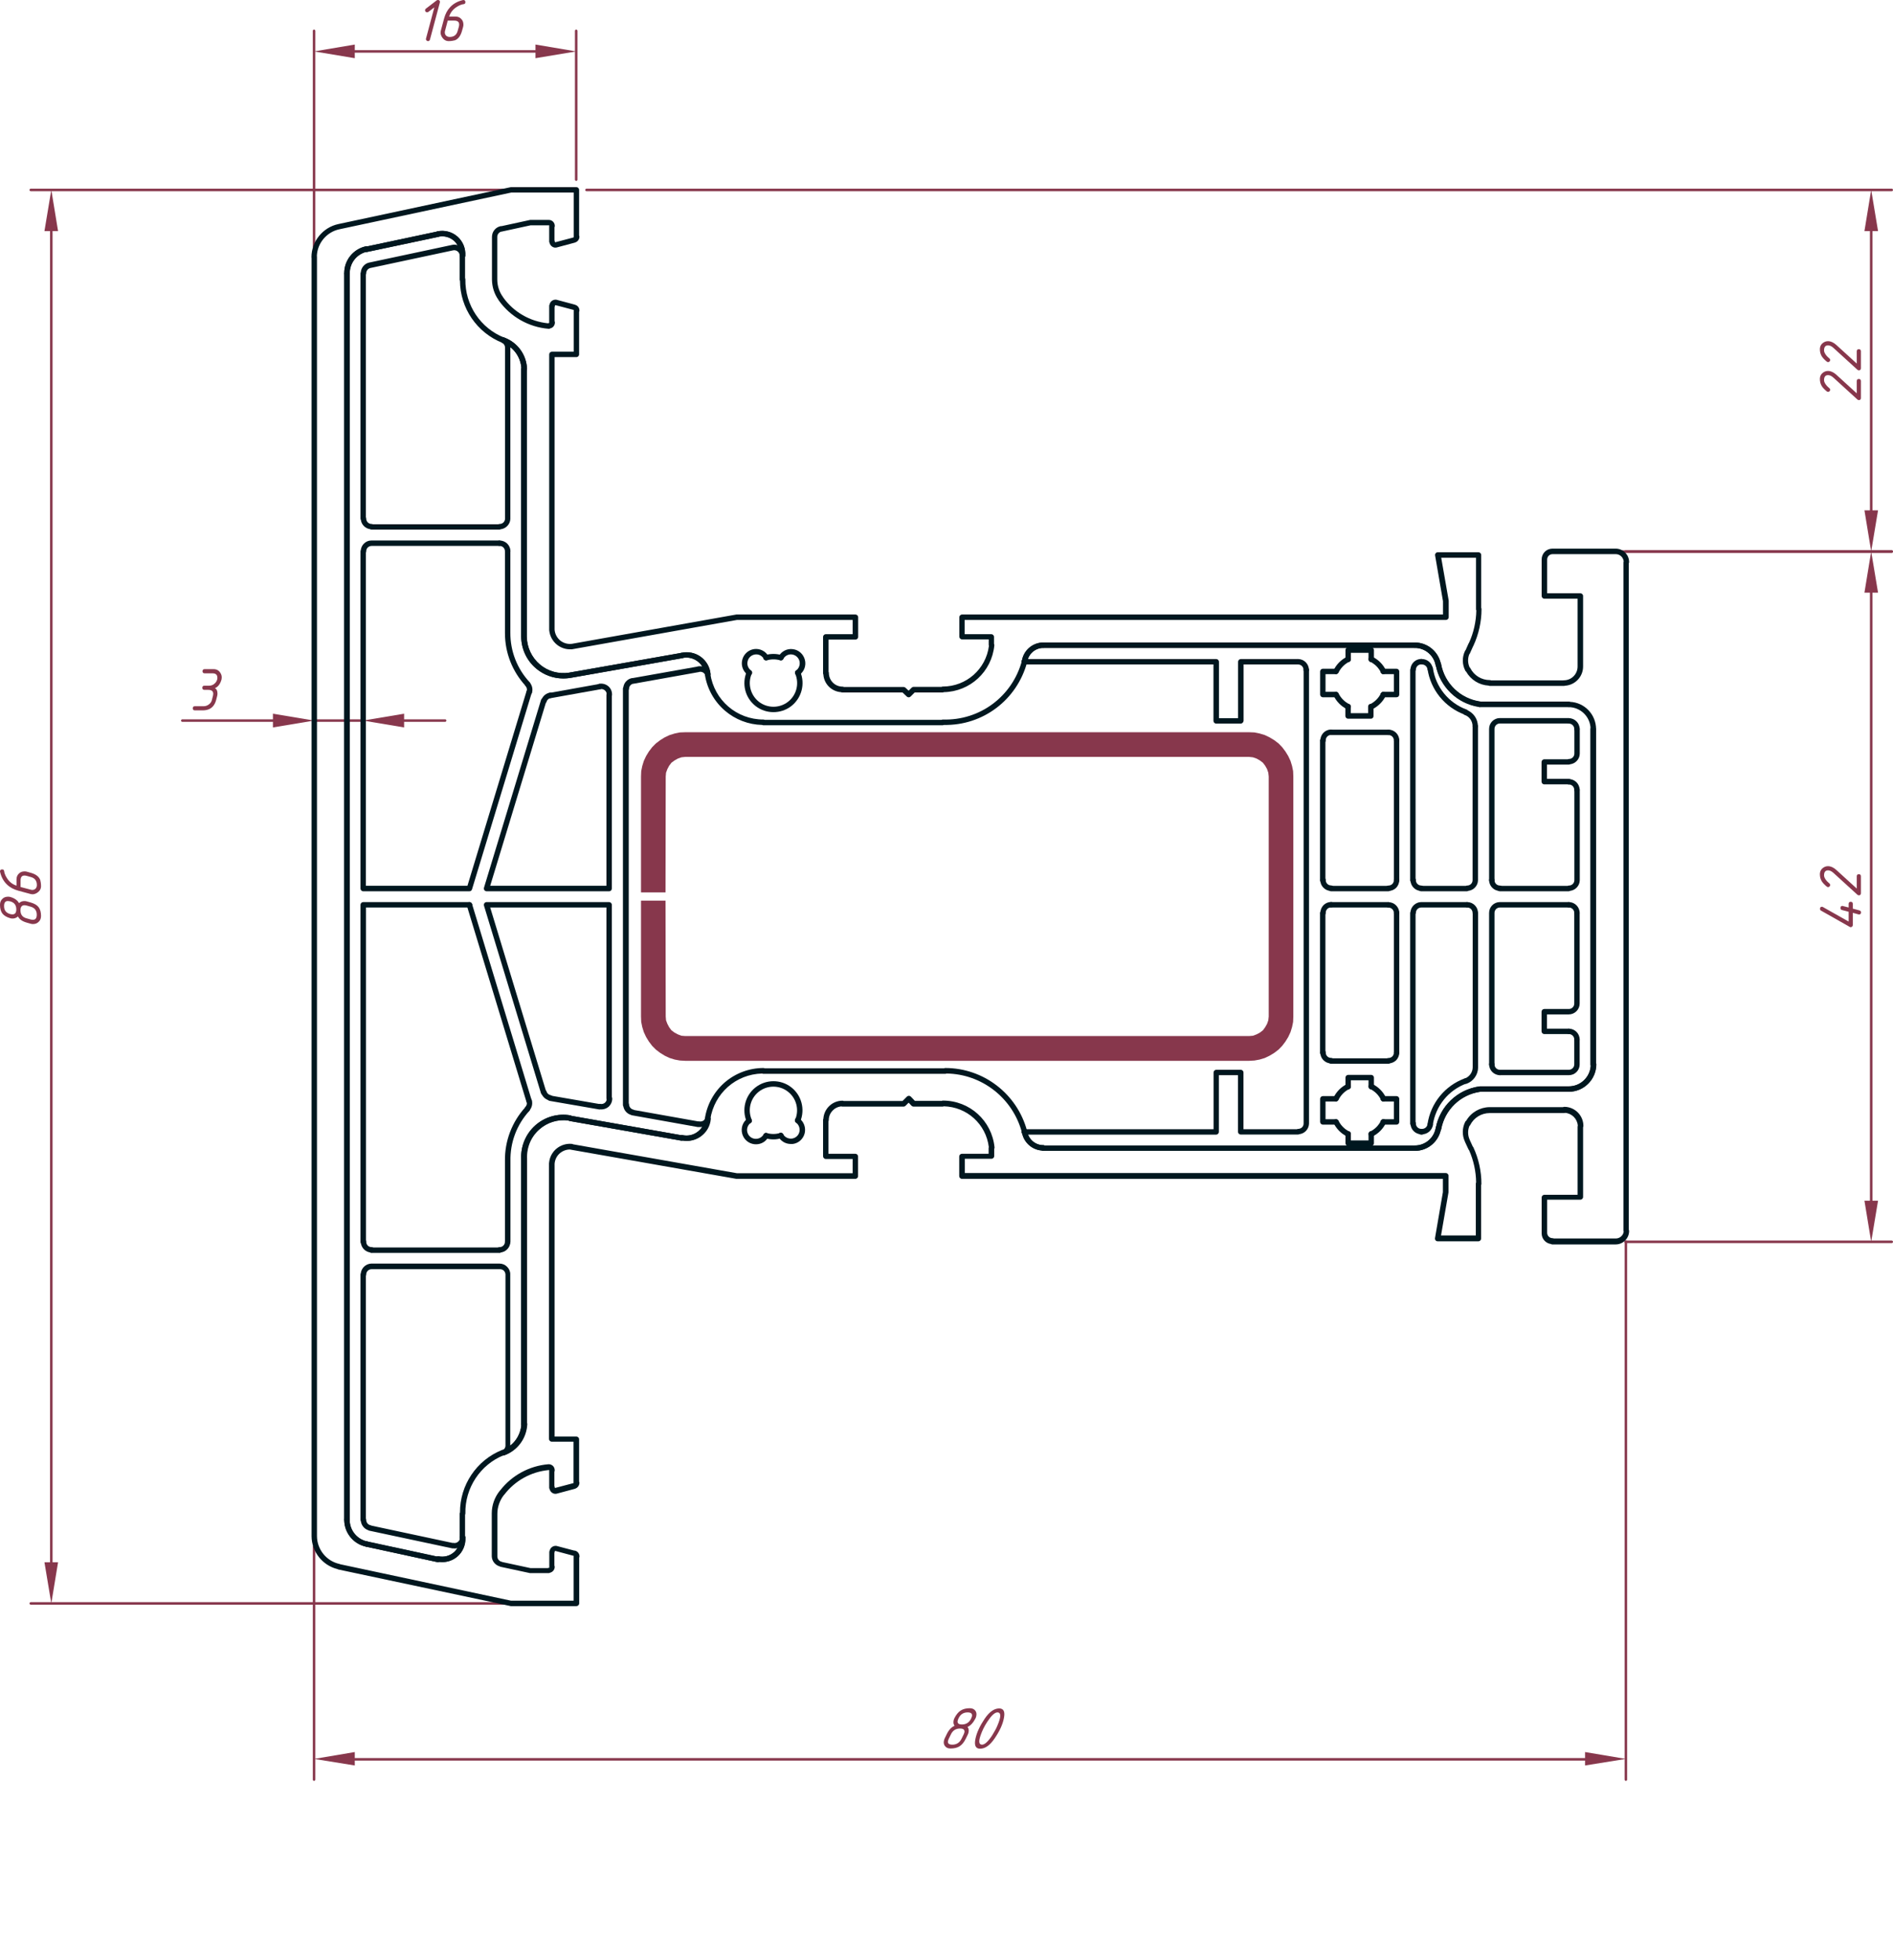 <?xml version="1.0" encoding="UTF-8"?> <svg xmlns="http://www.w3.org/2000/svg" width="572" height="592" viewBox="0 0 572 592" fill="none"> <g clip-path="url(#clip0_3924_2)"> <path d="M491.285 537.812C491.066 537.812 490.909 537.624 490.909 537.435V374.958C490.909 374.738 491.097 374.581 491.285 374.581C491.474 374.581 491.662 374.77 491.662 374.958V537.435C491.662 537.624 491.505 537.812 491.285 537.812ZM94.899 537.812C94.679 537.812 94.522 537.624 94.522 537.435V467.056C94.522 466.836 94.711 466.679 94.899 466.679C95.087 466.679 95.276 466.867 95.276 467.056V537.435C95.276 537.624 95.087 537.812 94.899 537.812ZM478.952 531.683H107.201C106.981 531.683 106.824 531.494 106.824 531.306C106.824 531.117 107.013 530.929 107.201 530.929H478.952C479.172 530.929 479.329 531.117 479.329 531.306C479.329 531.494 479.172 531.683 478.952 531.683Z" fill="#87374C"></path> <path d="M107.201 529.105V533.16L94.899 531.18L107.201 529.105Z" fill="#87374C"></path> <path d="M478.952 529.105V533.16L491.285 531.18L478.952 529.105Z" fill="#87374C"></path> <path d="M292.355 521.531C292.7 521.939 292.794 522.474 292.669 523.134C292.606 523.385 292.543 523.605 292.449 523.794L291.853 525.02C291.319 526.12 290.692 526.906 289.97 527.346C289.248 527.817 288.338 528.037 287.208 528.037C286.486 528.037 285.953 527.817 285.576 527.346C285.2 526.906 285.074 526.34 285.231 525.648C285.294 525.397 285.357 525.177 285.451 524.988L286.047 523.762C286.675 522.442 287.459 521.593 288.432 521.185C288.118 520.745 288.024 520.21 288.15 519.582C288.212 519.33 288.275 519.11 288.369 518.922C288.903 517.853 289.53 517.067 290.252 516.596C290.974 516.124 291.884 515.873 293.014 515.873C293.736 515.873 294.269 516.093 294.646 516.533C295.022 516.973 295.148 517.539 294.991 518.262C294.928 518.513 294.865 518.733 294.771 518.922C294.081 520.242 293.296 521.122 292.355 521.531ZM290.095 522.002C288.809 522.002 287.867 522.599 287.302 523.825L286.706 525.051C286.581 525.303 286.518 525.523 286.455 525.743C286.298 526.497 286.737 526.874 287.773 526.874C289.028 526.874 289.97 526.277 290.566 525.051L291.162 523.825C291.288 523.574 291.351 523.354 291.413 523.134C291.539 522.379 291.1 522.002 290.095 522.002ZM292.386 517.13C291.1 517.13 290.189 517.727 289.625 518.953C289.499 519.205 289.436 519.456 289.374 519.645C289.217 520.399 289.656 520.776 290.66 520.776C291.947 520.776 292.888 520.179 293.453 518.953C293.579 518.702 293.641 518.45 293.704 518.262C293.83 517.507 293.39 517.13 292.386 517.13ZM300.985 522.002C301.581 520.745 301.958 519.708 302.146 518.89C302.397 517.727 302.146 517.13 301.393 517.13C300.577 517.13 299.573 518.073 298.349 519.928C297.847 520.682 297.47 521.373 297.156 522.002C296.56 523.259 296.183 524.297 295.995 525.114C295.744 526.277 295.995 526.874 296.748 526.874C297.564 526.874 298.568 525.931 299.792 524.077C300.263 523.291 300.671 522.599 300.985 522.002ZM300.546 524.988C299.133 527.063 297.69 528.1 296.152 528.1C294.803 528.1 294.332 527.126 294.74 525.145C295.116 523.259 296.058 521.248 297.533 519.047C298.945 516.973 300.389 515.936 301.926 515.936C303.276 515.936 303.746 516.91 303.339 518.89C302.993 520.745 302.052 522.788 300.546 524.988Z" fill="#87374C"></path> <path d="M171 484.595H9.289C9.069 484.595 8.912 484.406 8.912 484.218C8.912 484.029 9.1 483.841 9.289 483.841H171C171.22 483.841 171.377 484.029 171.377 484.218C171.377 484.406 171.22 484.595 171 484.595ZM15.502 472.179C15.283 472.179 15.126 471.991 15.126 471.802V69.78C15.126 69.56 15.314 69.403 15.502 69.403C15.691 69.403 15.879 69.592 15.879 69.78V471.802C15.879 472.022 15.691 472.179 15.502 472.179ZM171 57.742H9.289C9.069 57.742 8.912 57.553 8.912 57.364C8.912 57.144 9.1 56.987 9.289 56.987H171C171.22 56.987 171.377 57.176 171.377 57.364C171.408 57.553 171.22 57.742 171 57.742Z" fill="#87374C"></path> <path d="M13.432 69.78H17.543L15.503 57.333L13.432 69.78Z" fill="#87374C"></path> <path d="M13.432 471.802H17.543L15.503 484.218L13.432 471.802Z" fill="#87374C"></path> <path d="M5.743 272.74C6.182 272.331 6.716 272.111 7.375 272.111C7.626 272.111 7.846 272.143 8.065 272.206L9.289 272.551C10.387 272.866 11.203 273.337 11.674 273.966C12.145 274.594 12.396 275.475 12.396 276.606C12.396 277.329 12.176 277.926 11.706 278.366C11.235 278.838 10.67 279.058 9.979 279.058C9.728 279.058 9.509 279.026 9.289 278.964L8.065 278.618C6.747 278.241 5.868 277.643 5.429 276.763C4.99 277.172 4.425 277.392 3.797 277.392C3.546 277.392 3.326 277.361 3.107 277.298C2.008 276.983 1.224 276.512 0.722 275.883C0.251 275.255 0 274.374 0 273.243C0 272.52 0.22 271.923 0.69 271.483C1.13 271.011 1.726 270.791 2.448 270.791C2.699 270.791 2.919 270.823 3.138 270.885C4.425 271.263 5.304 271.891 5.743 272.74ZM6.182 274.909C6.182 276.198 6.81 277.015 8.034 277.329L9.258 277.675C9.509 277.738 9.728 277.769 9.948 277.769C10.733 277.769 11.109 277.266 11.109 276.229C11.109 274.972 10.482 274.154 9.258 273.809L8.034 273.463C7.783 273.4 7.563 273.369 7.343 273.369C6.59 273.4 6.182 273.903 6.182 274.909ZM1.224 273.62C1.224 274.909 1.852 275.695 3.075 276.04C3.358 276.103 3.578 276.135 3.766 276.135C4.55 276.135 4.927 275.632 4.927 274.626C4.927 273.337 4.299 272.52 3.075 272.206C2.793 272.143 2.573 272.111 2.385 272.111C1.632 272.08 1.224 272.583 1.224 273.62ZM11.141 267.271C11.141 265.982 10.513 265.165 9.289 264.85L8.065 264.505C7.814 264.442 7.594 264.41 7.375 264.41C6.59 264.41 6.214 264.913 6.214 265.951V267.868L9.32 268.685C9.509 268.748 9.666 268.748 9.791 268.748C10.199 268.748 10.544 268.591 10.795 268.308C11.015 268.057 11.141 267.711 11.141 267.271ZM12.396 267.616C12.396 268.497 11.957 269.188 11.046 269.722C10.639 269.942 10.23 270.068 9.823 270.068C9.666 270.068 9.477 270.037 9.32 270.005L5.586 268.999C4.205 268.622 3.044 268.025 2.134 267.145C1.098 266.171 0.408 264.913 0.031 263.342C0.031 263.279 0 263.247 0 263.184C0 262.776 0.22 262.556 0.628 262.556C0.973 262.556 1.161 262.682 1.224 262.964C1.318 263.656 1.569 264.347 2.008 265.039C2.762 266.296 3.766 267.082 4.99 267.459V265.605C4.99 264.882 5.209 264.285 5.68 263.845C6.119 263.373 6.716 263.153 7.438 263.153C7.689 263.153 7.908 263.184 8.128 263.247L9.352 263.593C10.795 264.002 11.737 264.693 12.145 265.699C12.27 266.171 12.396 266.831 12.396 267.616Z" fill="#87374C"></path> <path d="M571.623 375.399H491.191C490.971 375.399 490.814 375.21 490.814 375.021C490.814 374.833 491.003 374.644 491.191 374.644H571.623C571.843 374.644 572 374.833 572 375.021C572 375.21 571.843 375.399 571.623 375.399ZM565.409 362.983C565.19 362.983 565.033 362.794 565.033 362.605V178.977C565.033 178.757 565.221 178.6 565.409 178.6C565.598 178.6 565.786 178.788 565.786 178.977V362.605C565.817 362.826 565.629 362.983 565.409 362.983ZM571.623 166.938H491.191C490.971 166.938 490.814 166.749 490.814 166.561C490.814 166.372 491.003 166.184 491.191 166.184H571.623C571.843 166.184 572 166.372 572 166.561C572 166.749 571.843 166.938 571.623 166.938Z" fill="#87374C"></path> <path d="M563.37 178.977H567.481L565.41 166.529L563.37 178.977Z" fill="#87374C"></path> <path d="M563.37 362.605H567.481L565.41 375.021L563.37 362.605Z" fill="#87374C"></path> <path d="M558.6 274.06V272.96C558.6 272.551 558.82 272.331 559.228 272.331C559.636 272.331 559.855 272.551 559.855 272.96V274.406L561.864 274.94C562.178 275.034 562.334 275.223 562.334 275.537C562.334 275.977 562.115 276.166 561.707 276.166C561.644 276.166 561.613 276.166 561.55 276.135L559.855 275.663V279.372C559.855 279.561 559.793 279.686 559.667 279.812C559.541 279.938 559.385 280.001 559.228 280.001C559.134 280.001 559.008 279.969 558.914 279.907L550.252 275.003C550.033 274.877 549.939 274.72 549.939 274.469C549.939 274.06 550.127 273.84 550.535 273.84C550.629 273.84 550.755 273.871 550.849 273.934L558.6 278.303V275.349L556.56 274.814C556.246 274.72 556.121 274.532 556.121 274.217C556.121 273.809 556.309 273.589 556.717 273.589C556.78 273.589 556.843 273.589 556.874 273.62L558.6 274.06ZM552.794 266.799C552.951 266.925 553.014 267.082 553.014 267.271C553.014 267.428 552.951 267.585 552.826 267.711C552.7 267.836 552.543 267.899 552.386 267.899C552.229 267.899 552.104 267.836 551.978 267.742C551.288 267.176 550.786 266.642 550.472 266.139C550.095 265.51 549.907 264.819 549.907 264.033C549.907 263.09 550.315 262.399 551.1 261.927C551.476 261.707 551.884 261.581 552.355 261.581C553.202 261.581 554.018 261.959 554.834 262.681L561.048 268.339V264.63C561.048 264.222 561.268 264.002 561.675 264.002C562.083 264.002 562.303 264.222 562.303 264.63V269.754C562.303 270.162 562.083 270.382 561.675 270.382C561.519 270.382 561.362 270.32 561.268 270.225L553.987 263.593C553.422 263.09 552.888 262.839 552.386 262.839C551.57 262.839 551.163 263.342 551.163 264.379C551.163 264.85 551.445 265.416 552.01 266.076C552.261 266.328 552.512 266.579 552.794 266.799Z" fill="#87374C"></path> <path d="M571.624 166.938H472.08C471.86 166.938 471.703 166.75 471.703 166.561C471.703 166.372 471.892 166.184 472.08 166.184H571.624C571.843 166.184 572 166.372 572 166.561C572 166.75 571.843 166.938 571.624 166.938ZM565.41 154.522C565.19 154.522 565.033 154.334 565.033 154.145V69.78C565.033 69.56 565.222 69.403 565.41 69.403C565.598 69.403 565.787 69.592 565.787 69.78V154.145C565.818 154.334 565.63 154.522 565.41 154.522ZM571.624 57.742H177.214C176.995 57.742 176.838 57.553 176.838 57.364C176.838 57.176 177.026 56.987 177.214 56.987H571.624C571.843 56.987 572 57.176 572 57.364C572 57.553 571.843 57.742 571.624 57.742Z" fill="#87374C"></path> <path d="M563.37 69.78H567.481L565.41 57.333L563.37 69.78Z" fill="#87374C"></path> <path d="M563.37 154.114H567.481L565.41 166.529L563.37 154.114Z" fill="#87374C"></path> <path d="M552.794 117.243C552.951 117.369 553.014 117.526 553.014 117.715C553.014 117.872 552.951 118.029 552.826 118.155C552.7 118.281 552.543 118.343 552.386 118.343C552.229 118.343 552.104 118.281 551.978 118.186C551.288 117.62 550.786 117.086 550.472 116.583C550.095 115.955 549.907 115.263 549.907 114.477C549.907 113.534 550.315 112.843 551.1 112.371C551.476 112.151 551.884 112.025 552.355 112.025C553.202 112.025 554.018 112.403 554.834 113.126L561.048 118.783V115.074C561.048 114.666 561.268 114.446 561.675 114.446C562.083 114.446 562.303 114.666 562.303 115.074V120.198C562.303 120.607 562.083 120.827 561.675 120.827C561.519 120.827 561.362 120.764 561.268 120.669L553.987 114.037C553.422 113.534 552.888 113.283 552.386 113.283C551.57 113.283 551.163 113.786 551.163 114.823C551.163 115.294 551.445 115.86 552.01 116.52C552.261 116.772 552.512 117.023 552.794 117.243ZM552.794 108.254C552.951 108.379 553.014 108.536 553.014 108.725C553.014 108.882 552.951 109.039 552.826 109.165C552.7 109.291 552.543 109.354 552.386 109.354C552.229 109.354 552.104 109.291 551.978 109.197C551.288 108.631 550.786 108.096 550.472 107.593C550.095 106.965 549.907 106.273 549.907 105.488C549.907 104.545 550.315 103.853 551.1 103.382C551.476 103.161 551.884 103.036 552.355 103.036C553.202 103.036 554.018 103.413 554.834 104.136L561.048 109.794V106.085C561.048 105.676 561.268 105.456 561.675 105.456C562.083 105.456 562.303 105.676 562.303 106.085V111.208C562.303 111.617 562.083 111.837 561.675 111.837C561.519 111.837 561.362 111.774 561.268 111.68L553.987 105.047C553.422 104.545 552.888 104.293 552.386 104.293C551.57 104.293 551.163 104.796 551.163 105.833C551.163 106.305 551.445 106.871 552.01 107.531C552.261 107.782 552.512 108.034 552.794 108.254Z" fill="#87374C"></path> <path d="M109.712 265.605C109.492 265.605 109.335 265.416 109.335 265.228V217.985H95.308V223.8C95.308 224.02 95.119 224.177 94.931 224.177C94.743 224.177 94.554 223.988 94.554 223.8V80.719C94.554 80.499 94.743 80.341 94.931 80.341C95.119 80.341 95.308 80.53 95.308 80.719V217.23H109.335V211.415C109.335 211.195 109.524 211.038 109.712 211.038C109.9 211.038 110.088 211.227 110.088 211.415V265.228C110.088 265.448 109.9 265.605 109.712 265.605ZM134.504 217.985H122.108C121.888 217.985 121.731 217.796 121.731 217.607C121.731 217.419 121.919 217.23 122.108 217.23H134.504C134.723 217.23 134.88 217.419 134.88 217.607C134.88 217.796 134.723 217.985 134.504 217.985ZM82.472 217.985H55.076C54.856 217.985 54.699 217.796 54.699 217.607C54.699 217.419 54.888 217.23 55.076 217.23H82.472C82.692 217.23 82.849 217.419 82.849 217.607C82.849 217.796 82.692 217.985 82.472 217.985Z" fill="#87374C"></path> <path d="M122.108 215.533V219.682L109.712 217.607L122.108 215.533Z" fill="#87374C"></path> <path d="M82.472 215.533V219.682L94.899 217.607L82.472 215.533Z" fill="#87374C"></path> <path d="M64.93 207.832C65.432 208.052 65.714 208.586 65.714 209.466C65.714 209.718 65.683 209.938 65.62 210.189L65.306 211.415C64.93 212.798 64.208 213.71 63.141 214.181C62.607 214.401 61.98 214.527 61.258 214.527H58.873C58.465 214.527 58.245 214.307 58.245 213.898C58.245 213.49 58.465 213.27 58.873 213.27H61.603C62.136 213.27 62.639 213.081 63.109 212.735C63.58 212.39 63.894 211.949 64.019 211.415L64.333 210.189C64.396 209.938 64.427 209.686 64.427 209.498C64.427 208.712 63.925 208.335 62.89 208.335H61.76C61.352 208.335 61.132 208.115 61.132 207.706C61.132 207.297 61.352 207.077 61.76 207.077H63.203C63.957 207.077 64.584 206.763 65.118 206.166C65.369 205.883 65.526 205.569 65.62 205.223C65.683 205.003 65.683 204.814 65.683 204.657C65.683 203.777 65.18 203.337 64.176 203.337H61.823C61.415 203.337 61.195 203.117 61.195 202.708C61.195 202.3 61.415 202.08 61.823 202.08H64.553C65.526 202.08 66.216 202.52 66.687 203.368C66.907 203.746 67.001 204.154 67.001 204.594C67.001 204.783 66.969 205.003 66.938 205.191C66.561 206.543 65.902 207.423 64.93 207.832Z" fill="#87374C"></path> <path d="M94.899 74.904C94.679 74.904 94.522 74.715 94.522 74.526V9.304C94.522 9.084 94.711 8.927 94.899 8.927C95.087 8.927 95.276 9.115 95.276 9.304V74.526C95.276 74.715 95.087 74.904 94.899 74.904ZM174.107 54.63C173.888 54.63 173.731 54.441 173.731 54.252V9.304C173.731 9.084 173.919 8.927 174.107 8.927C174.296 8.927 174.484 9.115 174.484 9.304V54.252C174.515 54.441 174.327 54.63 174.107 54.63ZM161.805 15.905H107.201C106.981 15.905 106.824 15.716 106.824 15.528C106.824 15.339 107.013 15.15 107.201 15.15H161.805C162.025 15.15 162.182 15.339 162.182 15.528C162.182 15.716 162.025 15.905 161.805 15.905Z" fill="#87374C"></path> <path d="M107.201 13.453V17.571L94.899 15.528L107.201 13.453Z" fill="#87374C"></path> <path d="M161.806 13.453V17.571L174.107 15.528L161.806 13.453Z" fill="#87374C"></path> <path d="M131.24 2.232L129.451 3.583C129.294 3.678 129.168 3.74 128.98 3.709C128.792 3.678 128.666 3.615 128.572 3.489C128.478 3.363 128.415 3.206 128.447 3.018C128.478 2.86 128.541 2.703 128.698 2.609L131.93 0.126C132.056 0.031 132.15 0 132.307 0C132.715 0 132.934 0.189 132.934 0.597C132.934 0.66 132.934 0.723 132.903 0.786L129.922 11.944C129.827 12.259 129.639 12.416 129.325 12.416C129.168 12.416 129.012 12.353 128.886 12.227C128.76 12.101 128.698 11.976 128.698 11.819C128.698 11.756 128.698 11.693 128.729 11.63L131.24 2.232ZM135.884 11.159C137.171 11.159 137.987 10.53 138.301 9.304L138.646 8.078C138.709 7.827 138.74 7.607 138.74 7.387C138.74 6.601 138.238 6.224 137.202 6.224H135.288L134.472 9.335C134.409 9.524 134.409 9.681 134.409 9.807C134.409 10.216 134.566 10.561 134.849 10.813C135.131 11.033 135.476 11.159 135.884 11.159ZM135.57 12.416C134.692 12.416 134.001 11.976 133.468 11.064C133.248 10.656 133.123 10.247 133.123 9.838C133.123 9.681 133.154 9.493 133.185 9.335L134.19 5.595C134.566 4.212 135.162 3.049 136.041 2.137C137.014 1.1 138.269 0.409 139.838 0.031C139.901 0.031 139.932 0 139.995 0C140.403 0 140.623 0.22 140.623 0.629C140.623 0.974 140.497 1.163 140.215 1.226C139.524 1.32 138.834 1.572 138.144 2.012C136.888 2.766 136.104 3.772 135.727 4.998H137.579C138.301 4.998 138.897 5.218 139.336 5.689C139.807 6.129 140.027 6.727 140.027 7.45C140.027 7.701 139.995 7.921 139.932 8.141L139.587 9.367C139.179 10.813 138.489 11.756 137.485 12.164C137.014 12.29 136.355 12.416 135.57 12.416Z" fill="#87374C"></path> <path d="M226.389 339.283C226.075 339.283 225.761 339.094 225.636 338.78C224.067 335.102 225.165 330.827 228.303 328.375C231.442 325.924 235.866 325.892 239.036 328.313C242.206 330.733 243.335 335.008 241.798 338.717C241.609 339.125 241.139 339.345 240.731 339.157C240.323 338.968 240.103 338.497 240.291 338.088C241.547 335.102 240.636 331.613 238.032 329.633C235.458 327.653 231.85 327.684 229.308 329.664C226.734 331.676 225.856 335.165 227.142 338.151C227.33 338.56 227.142 339.063 226.703 339.22C226.609 339.251 226.515 339.283 226.389 339.283Z" fill="#00171F"></path> <path d="M238.942 345.475C237.404 345.475 235.961 344.658 235.208 343.274C234.988 342.866 235.113 342.394 235.521 342.174C235.929 341.954 236.4 342.08 236.62 342.489C237.153 343.463 238.22 343.966 239.319 343.84C240.417 343.683 241.296 342.897 241.547 341.829C241.798 340.76 241.39 339.66 240.511 339C240.135 338.748 240.072 338.214 240.323 337.868C240.574 337.491 241.107 337.428 241.453 337.68C242.896 338.717 243.555 340.508 243.147 342.237C242.708 343.966 241.296 345.255 239.538 345.475C239.35 345.475 239.13 345.475 238.942 345.475Z" fill="#00171F"></path> <path d="M233.701 344.092C232.885 344.092 232.069 343.966 231.253 343.746C230.814 343.62 230.563 343.18 230.689 342.74C230.814 342.3 231.253 342.049 231.693 342.174C233.011 342.552 234.423 342.552 235.741 342.143C236.18 342.017 236.62 342.269 236.745 342.677C236.871 343.117 236.62 343.557 236.212 343.683C235.396 343.966 234.549 344.092 233.701 344.092Z" fill="#00171F"></path> <path d="M228.46 345.569C228.272 345.569 228.084 345.569 227.895 345.538C226.138 345.318 224.694 344.06 224.255 342.332C223.816 340.603 224.443 338.811 225.887 337.774C226.264 337.522 226.766 337.585 227.017 337.962C227.268 338.34 227.205 338.843 226.828 339.094C225.95 339.754 225.542 340.854 225.824 341.923C226.107 342.992 226.985 343.777 228.084 343.903C229.182 344.029 230.218 343.495 230.751 342.552C230.971 342.143 231.473 342.017 231.85 342.237C232.258 342.457 232.383 342.96 232.163 343.337C231.473 344.72 230.029 345.569 228.46 345.569Z" fill="#00171F"></path> <path d="M241.014 203.966C240.763 203.966 240.512 203.84 240.355 203.62C240.104 203.243 240.167 202.74 240.543 202.488C241.422 201.86 241.83 200.728 241.579 199.659C241.296 198.591 240.418 197.805 239.351 197.648C238.252 197.49 237.217 198.025 236.683 198.999C236.464 199.408 235.961 199.534 235.585 199.314C235.177 199.094 235.051 198.591 235.271 198.213C236.15 196.673 237.844 195.793 239.602 196.045C241.359 196.265 242.771 197.553 243.211 199.282C243.65 201.011 242.991 202.803 241.547 203.84C241.328 203.903 241.171 203.966 241.014 203.966Z" fill="#00171F"></path> <path d="M233.701 215.061C231.818 215.061 229.904 214.464 228.335 213.238C225.165 210.786 224.067 206.512 225.636 202.834C225.824 202.425 226.295 202.237 226.703 202.394C227.111 202.583 227.299 203.054 227.142 203.463C225.856 206.449 226.766 209.938 229.339 211.949C231.912 213.93 235.521 213.93 238.095 211.949C240.668 209.969 241.578 206.48 240.291 203.463C240.103 203.054 240.323 202.551 240.731 202.394C241.139 202.205 241.641 202.425 241.798 202.834C243.367 206.512 242.237 210.786 239.099 213.238C237.498 214.464 235.615 215.061 233.701 215.061Z" fill="#00171F"></path> <path d="M226.421 203.966C226.264 203.966 226.076 203.903 225.95 203.808C224.506 202.771 223.847 200.98 224.287 199.251C224.726 197.522 226.138 196.265 227.896 196.013C229.653 195.793 231.348 196.642 232.226 198.213C232.446 198.622 232.289 199.094 231.913 199.314C231.505 199.534 231.034 199.376 230.814 198.999C230.281 198.025 229.214 197.49 228.147 197.648C227.048 197.805 226.17 198.591 225.919 199.659C225.636 200.728 226.044 201.828 226.954 202.488C227.331 202.74 227.394 203.274 227.143 203.62C226.923 203.84 226.672 203.966 226.421 203.966Z" fill="#00171F"></path> <path d="M231.442 199.439C231.097 199.439 230.751 199.219 230.657 198.842C230.532 198.402 230.783 197.962 231.222 197.836C232.854 197.365 234.549 197.365 236.181 197.836C236.62 197.962 236.871 198.433 236.745 198.842C236.62 199.282 236.149 199.534 235.741 199.408C234.423 199.031 233.042 199.031 231.724 199.408C231.599 199.408 231.536 199.439 231.442 199.439Z" fill="#00171F"></path> <path d="M427.517 195.667H315.232C314.793 195.667 314.416 195.29 314.416 194.85C314.416 194.41 314.793 194.033 315.232 194.033H427.517C427.956 194.033 428.333 194.41 428.333 194.85C428.333 195.29 427.956 195.667 427.517 195.667Z" fill="#00171F"></path> <path d="M434.609 201.545C434.233 201.545 433.888 201.262 433.794 200.885C433.229 197.868 430.593 195.667 427.517 195.667C427.078 195.667 426.701 195.29 426.701 194.85C426.701 194.41 427.078 194.033 427.517 194.033C431.377 194.033 434.672 196.799 435.394 200.571C435.488 201.011 435.174 201.451 434.735 201.514C434.735 201.514 434.672 201.545 434.609 201.545Z" fill="#00171F"></path> <path d="M434.64 341.671C434.577 341.671 434.546 341.671 434.483 341.671C434.044 341.577 433.761 341.169 433.824 340.728C435.048 334.128 440.352 329.036 447.005 328.093C447.099 328.093 447.224 328.093 447.318 328.093H473.993H474.024C477.539 328.093 480.458 325.327 480.646 321.838C480.583 321.743 480.583 321.617 480.583 321.492V220.185C480.583 219.745 480.96 219.368 481.399 219.368C481.839 219.368 482.215 219.745 482.215 220.185V321.052C482.278 321.177 482.309 321.272 482.309 321.429C482.309 325.987 478.606 329.696 474.056 329.696H474.024H447.161C447.13 329.696 447.13 329.696 447.099 329.696C441.23 330.607 436.586 335.133 435.487 341.011C435.393 341.389 435.048 341.671 434.64 341.671ZM474.024 213.521H447.161C447.005 213.521 446.848 213.49 446.722 213.395C440.226 212.327 435.079 207.297 433.856 200.791C433.761 200.351 434.075 199.911 434.515 199.848C434.954 199.754 435.393 200.068 435.456 200.508C436.554 206.417 441.293 210.975 447.256 211.824C447.318 211.824 447.381 211.855 447.444 211.887H473.993C474.432 211.887 474.809 212.264 474.809 212.704C474.809 213.144 474.464 213.521 474.024 213.521Z" fill="#00171F"></path> <path d="M427.548 347.549C427.109 347.549 426.732 347.172 426.732 346.732C426.732 346.292 427.109 345.915 427.548 345.915C430.624 345.915 433.26 343.715 433.825 340.697C433.919 340.257 434.327 339.974 434.766 340.037C435.206 340.131 435.488 340.54 435.425 340.98C434.703 344.783 431.408 347.549 427.548 347.549Z" fill="#00171F"></path> <path d="M427.517 347.549H315.232C314.793 347.549 314.416 347.172 314.416 346.732C314.416 346.292 314.793 345.915 315.232 345.915H427.517C427.956 345.915 428.333 346.292 428.333 346.732C428.333 347.172 427.956 347.549 427.517 347.549Z" fill="#00171F"></path> <path d="M315.263 347.455C312.031 347.455 309.238 345.035 308.767 341.797C308.704 341.357 309.018 340.948 309.457 340.886C309.897 340.823 310.304 341.137 310.367 341.577C310.712 343.997 312.784 345.82 315.231 345.82C315.671 345.82 316.047 346.198 316.047 346.638C316.047 347.078 315.702 347.455 315.263 347.455Z" fill="#00171F"></path> <path d="M309.552 342.52C309.207 342.52 308.862 342.269 308.767 341.923C305.974 331.582 296.654 324.321 285.984 324.195C285.89 324.258 285.764 324.289 285.607 324.289H230.658C230.532 324.289 230.406 324.258 230.312 324.195C222.373 324.384 215.814 330.167 214.621 338.057C214.559 338.497 214.151 338.811 213.68 338.748C213.241 338.685 212.927 338.277 212.989 337.805C213.617 333.562 215.782 329.664 219.015 326.867C222.279 324.069 226.421 322.529 230.689 322.529C230.814 322.529 230.94 322.561 231.065 322.623H285.262C285.388 322.561 285.482 322.529 285.639 322.529C297.187 322.529 307.324 330.324 310.336 341.483C310.462 341.923 310.211 342.363 309.772 342.489C309.677 342.52 309.615 342.52 309.552 342.52Z" fill="#00171F"></path> <path d="M207.435 344.532C206.901 344.532 206.336 344.469 205.803 344.343C205.364 344.249 205.081 343.809 205.207 343.369C205.332 342.929 205.74 342.646 206.18 342.772C207.749 343.149 209.412 342.803 210.699 341.86C212.017 340.917 212.864 339.44 212.989 337.837C213.021 337.397 213.429 337.051 213.868 337.114C214.307 337.145 214.653 337.554 214.59 337.994C214.402 340.068 213.303 341.954 211.609 343.18C210.416 344.06 208.941 344.532 207.435 344.532Z" fill="#00171F"></path> <path d="M158.322 430.971C157.882 430.971 157.506 430.594 157.506 430.154V350.032C157.506 350.001 157.506 349.938 157.506 349.907C157.349 346.072 158.918 342.394 161.774 339.848C164.692 337.271 168.552 336.171 172.381 336.831C172.506 336.862 172.632 336.925 172.758 336.988L206.085 342.866C206.525 342.96 206.838 343.369 206.744 343.809C206.681 344.249 206.242 344.563 205.803 344.469L172.036 338.528C171.91 338.497 171.785 338.465 171.691 338.371C168.49 337.962 165.289 338.937 162.872 341.074C160.33 343.306 158.981 346.544 159.138 349.938C159.138 350.001 159.138 350.064 159.138 350.127V430.185C159.138 430.594 158.761 430.971 158.322 430.971Z" fill="#00171F"></path> <path d="M151.983 439.521C151.637 439.521 151.324 439.301 151.198 438.986C151.041 438.546 151.261 438.106 151.7 437.949C155.089 436.723 157.38 433.611 157.569 430.028C157.6 429.588 157.977 429.211 158.416 429.242C158.855 429.274 159.2 429.651 159.2 430.091C158.981 434.366 156.251 438.043 152.265 439.489C152.171 439.521 152.077 439.521 151.983 439.521Z" fill="#00171F"></path> <path d="M139.712 465.201C139.273 465.201 138.896 464.824 138.896 464.384V457.123C138.896 456.997 138.928 456.872 138.991 456.746C138.959 448.479 144.012 440.935 151.7 437.886C152.108 437.729 152.61 437.918 152.767 438.358C152.924 438.766 152.736 439.269 152.297 439.427C145.141 442.255 140.466 449.359 140.622 457.06C140.622 457.186 140.591 457.343 140.528 457.437V464.384C140.528 464.824 140.152 465.201 139.712 465.201Z" fill="#00171F"></path> <path d="M133.624 471.739C133.154 471.739 132.683 471.708 132.212 471.582C131.773 471.488 131.49 471.048 131.585 470.608C131.679 470.168 132.118 469.885 132.557 469.979C134.189 470.325 135.915 469.853 137.171 468.753C138.426 467.653 139.085 465.987 138.959 464.321C138.928 463.881 139.273 463.472 139.712 463.441C140.152 463.41 140.56 463.755 140.591 464.195C140.748 466.364 139.869 468.533 138.238 469.979C136.951 471.142 135.319 471.739 133.624 471.739Z" fill="#00171F"></path> <path d="M132.306 471.771C132.244 471.771 132.181 471.771 132.118 471.739L110.59 467.087C110.151 466.993 109.868 466.553 109.962 466.113C110.057 465.673 110.496 465.39 110.935 465.484L132.463 470.136C132.903 470.23 133.185 470.67 133.091 471.111C133.028 471.488 132.683 471.771 132.306 471.771Z" fill="#00171F"></path> <path d="M110.809 467.119C110.746 467.119 110.715 467.119 110.652 467.087C106.792 466.301 103.999 462.844 104.031 458.915C104.031 458.475 104.407 458.097 104.846 458.097C105.286 458.097 105.662 458.475 105.662 458.915C105.631 462.089 107.859 464.855 110.966 465.484C111.405 465.578 111.688 466.018 111.594 466.459C111.531 466.867 111.186 467.119 110.809 467.119Z" fill="#00171F"></path> <path d="M104.847 459.763C104.408 459.763 104.031 459.386 104.031 458.946V82.605C104.031 82.165 104.408 81.787 104.847 81.787C105.287 81.787 105.663 82.165 105.663 82.605V458.946C105.663 459.386 105.287 459.763 104.847 459.763Z" fill="#00171F"></path> <path d="M104.846 83.359C104.407 83.359 104.031 82.982 104.031 82.542C103.999 78.581 106.792 75.155 110.652 74.369C111.091 74.275 111.531 74.558 111.625 74.998C111.719 75.438 111.437 75.878 110.997 75.972C107.891 76.601 105.662 79.367 105.694 82.542C105.662 82.982 105.286 83.359 104.846 83.359Z" fill="#00171F"></path> <path d="M110.778 76.098C110.402 76.098 110.056 75.847 109.994 75.438C109.9 74.998 110.182 74.558 110.621 74.464L132.149 69.906C132.589 69.812 133.028 70.094 133.122 70.535C133.216 70.975 132.934 71.415 132.495 71.509L110.967 76.067C110.904 76.098 110.841 76.098 110.778 76.098Z" fill="#00171F"></path> <path d="M139.775 77.984C139.744 77.984 139.744 77.984 139.712 77.984C139.273 77.953 138.928 77.544 138.959 77.104C139.085 75.438 138.394 73.803 137.171 72.672C135.915 71.572 134.189 71.132 132.557 71.446C132.118 71.54 131.679 71.257 131.585 70.817C131.49 70.377 131.773 69.937 132.212 69.843C134.346 69.403 136.606 70 138.238 71.446C139.869 72.892 140.748 75.029 140.591 77.23C140.56 77.67 140.215 77.984 139.775 77.984Z" fill="#00171F"></path> <path d="M152.108 103.602C152.014 103.602 151.92 103.57 151.826 103.539C144.137 100.521 139.022 93.04 138.991 84.805C138.928 84.679 138.896 84.585 138.896 84.428V77.167C138.896 76.727 139.273 76.35 139.712 76.35C140.152 76.35 140.528 76.727 140.528 77.167V83.988C140.591 84.113 140.622 84.239 140.622 84.365C140.497 92.097 145.204 99.17 152.391 101.967C152.799 102.124 153.018 102.596 152.861 103.036C152.736 103.382 152.422 103.602 152.108 103.602Z" fill="#00171F"></path> <path d="M158.384 112.214C157.945 112.214 157.6 111.868 157.568 111.428C157.411 107.845 155.152 104.733 151.794 103.476C151.386 103.319 151.166 102.847 151.323 102.407C151.48 101.967 151.951 101.778 152.39 101.936C156.376 103.413 159.043 107.122 159.232 111.334C159.263 111.774 158.886 112.183 158.447 112.183C158.416 112.214 158.416 112.214 158.384 112.214Z" fill="#00171F"></path> <path d="M170.247 204.877C167.266 204.877 164.379 203.84 162.056 201.891C159.2 199.502 157.537 195.982 157.506 192.273V192.241V192.21V111.428C157.506 110.988 157.882 110.611 158.322 110.611C158.761 110.611 159.138 110.988 159.138 111.428V192.21C159.169 195.479 160.613 198.559 163.092 200.665C165.54 202.74 168.741 203.62 171.91 203.148C171.942 203.148 172.004 203.117 172.036 203.117L205.803 197.176C206.242 197.113 206.681 197.396 206.744 197.836C206.807 198.276 206.525 198.716 206.085 198.779L172.538 204.689C172.475 204.72 172.444 204.72 172.381 204.72C171.659 204.814 170.937 204.877 170.247 204.877Z" fill="#00171F"></path> <path d="M213.837 204.406C213.429 204.406 213.053 204.091 213.021 203.651C212.864 202.048 212.017 200.571 210.73 199.628C209.412 198.685 207.78 198.339 206.211 198.716C205.772 198.811 205.333 198.559 205.238 198.119C205.144 197.679 205.395 197.239 205.835 197.145C207.875 196.673 210.008 197.113 211.703 198.308C213.398 199.534 214.496 201.42 214.684 203.494C214.716 203.934 214.402 204.343 213.963 204.374C213.868 204.406 213.868 204.406 213.837 204.406Z" fill="#00171F"></path> <path d="M284.823 219.022H230.658C230.532 219.022 230.406 218.99 230.281 218.927C226.138 218.833 222.153 217.293 219.015 214.59C215.782 211.792 213.617 207.926 212.989 203.683C212.927 203.243 213.241 202.803 213.68 202.74C214.119 202.677 214.559 202.991 214.621 203.431C215.814 211.447 222.592 217.293 230.689 217.293C230.814 217.293 230.94 217.324 231.065 217.387H284.509C284.635 217.324 284.76 217.293 284.917 217.293C296.058 217.639 305.88 210.346 308.799 199.534C308.924 199.094 309.364 198.842 309.803 198.968C310.242 199.094 310.493 199.534 310.368 199.974C307.292 211.384 296.999 219.147 285.231 218.927C285.074 218.99 284.948 219.022 284.823 219.022Z" fill="#00171F"></path> <path d="M309.583 200.602C309.551 200.602 309.52 200.602 309.457 200.602C309.018 200.539 308.704 200.131 308.767 199.691C309.206 196.453 311.999 194.033 315.263 194.033C315.702 194.033 316.079 194.41 316.079 194.85C316.079 195.29 315.702 195.667 315.263 195.667C312.815 195.667 310.744 197.49 310.399 199.911C310.336 200.319 309.991 200.602 309.583 200.602Z" fill="#00171F"></path> <path d="M174.17 485.035H154.368C154.305 485.035 154.242 485.035 154.211 485.004L102.211 473.971C102.117 473.939 102.023 473.908 101.928 473.845C97.409 472.714 94.177 468.596 94.146 463.944V77.953C94.114 77.858 94.114 77.764 94.114 77.67C94.114 72.892 97.535 68.68 102.211 67.674L154.211 56.547C154.274 56.547 154.336 56.516 154.368 56.516H174.17C174.609 56.516 174.986 56.893 174.986 57.333V71.132C175.048 71.226 175.08 71.352 175.08 71.478C175.08 72.232 174.609 72.923 173.919 73.175C173.856 73.206 173.793 73.238 173.699 73.269L168.176 74.746C168.082 74.778 167.988 74.778 167.925 74.778C167.454 74.809 167.015 74.652 166.669 74.338C166.356 74.086 166.167 73.741 166.073 73.364C165.979 73.238 165.948 73.081 165.948 72.923V68.271C165.948 68.209 165.948 68.146 165.979 68.083C165.948 68.051 165.885 68.051 165.854 68.051C165.854 68.051 165.854 68.051 165.822 68.051H160.299L151.606 69.937C151.543 69.969 151.449 69.969 151.386 69.969C150.727 70.189 150.257 70.817 150.257 71.54C150.257 71.54 150.257 71.54 150.257 71.572V84.365C150.257 86.314 150.853 88.168 152.014 89.74C152.045 89.771 152.077 89.834 152.077 89.866C155.246 94.266 160.142 97.064 165.508 97.629C165.603 97.598 165.728 97.567 165.854 97.567C165.885 97.567 165.916 97.567 165.948 97.535C165.948 97.504 165.948 97.472 165.948 97.441V92.349C165.948 92.192 166.01 92.034 166.073 91.909C166.167 91.531 166.356 91.186 166.669 90.934C167.015 90.62 167.454 90.494 167.925 90.494C168.019 90.494 168.113 90.494 168.176 90.526L173.699 92.003C173.762 92.034 173.856 92.066 173.919 92.097C174.641 92.349 175.111 93.04 175.08 93.826C175.08 93.952 175.048 94.078 174.986 94.172V107.028C174.986 107.468 174.609 107.845 174.17 107.845H167.58V190.072C167.58 190.104 167.58 190.135 167.58 190.167C167.674 191.393 168.27 192.556 169.211 193.373C170.153 194.159 171.408 194.567 172.632 194.442C172.663 194.442 172.695 194.442 172.726 194.442L222.498 185.578C222.561 185.578 222.592 185.578 222.655 185.578H258.493C258.933 185.578 259.309 185.955 259.309 186.395V192.336C259.309 192.776 258.933 193.153 258.493 193.153H250.365V202.865C250.428 202.991 250.459 203.085 250.459 203.243C250.459 204.343 250.899 205.38 251.683 206.166C252.468 206.952 253.535 207.36 254.602 207.36C254.727 207.36 254.853 207.392 254.978 207.455H273.023C273.243 207.455 273.431 207.549 273.588 207.675L274.561 208.586L275.471 207.675C275.628 207.517 275.848 207.423 276.036 207.423H284.509C284.603 207.36 284.729 207.329 284.886 207.329C291.978 207.329 297.909 202.08 298.819 195.07C298.788 194.976 298.756 194.882 298.756 194.787V193.09H290.691C290.252 193.09 289.875 192.713 289.875 192.273V186.395C289.875 185.955 290.252 185.578 290.691 185.578H436.021V181.554L433.636 167.724C433.605 167.472 433.668 167.252 433.825 167.064C433.982 166.875 434.201 166.781 434.452 166.781H446.754C447.193 166.781 447.57 167.158 447.57 167.598V183.566C447.633 183.66 447.664 183.786 447.664 183.943C447.664 187.746 446.817 191.55 445.216 195.007C445.185 195.07 445.154 195.133 445.122 195.164L444.149 197.333C444.118 197.428 444.055 197.522 443.961 197.585C443.459 198.874 443.49 200.257 444.055 201.514C444.149 201.577 444.212 201.671 444.275 201.765C445.405 203.997 447.664 205.38 450.175 205.38C450.3 205.38 450.426 205.411 450.551 205.474H472.299C472.393 205.443 472.456 205.443 472.55 205.443C474.841 205.443 476.692 203.588 476.692 201.294V180.8H466.65C466.211 180.8 465.834 180.423 465.834 179.983V169.013C465.834 169.013 465.834 169.013 465.834 168.981C465.834 168.981 465.834 168.981 465.834 168.95C465.834 167.158 467.246 165.712 469.035 165.681H469.067H488.178H488.21C490.438 165.681 492.258 167.504 492.258 169.736C492.258 169.861 492.227 169.987 492.164 170.113V371.375C492.227 371.501 492.258 371.595 492.258 371.752C492.258 373.984 490.438 375.807 488.21 375.807H488.178H469.067C468.91 375.807 468.753 375.776 468.627 375.681C467.058 375.461 465.866 374.141 465.834 372.538V372.507V361.631C465.834 361.191 466.211 360.814 466.65 360.814H476.692V340.257C476.692 340.131 476.724 340.006 476.755 339.911C476.598 337.868 474.966 336.234 472.927 336.076C472.832 336.139 472.707 336.139 472.581 336.139H450.143C447.633 336.139 445.373 337.522 444.243 339.754C444.181 339.88 444.087 339.974 443.992 340.068C443.459 341.389 443.49 342.866 444.087 344.186C444.087 344.217 444.118 344.249 444.118 344.249V344.28L444.997 346.198C445.059 346.261 445.122 346.355 445.185 346.449C446.785 349.875 447.633 353.71 447.633 357.513C447.633 357.639 447.601 357.765 447.539 357.891V374.047C447.539 374.487 447.162 374.864 446.723 374.864H434.421C434.17 374.864 433.95 374.77 433.793 374.581C433.636 374.393 433.574 374.141 433.605 373.921L435.99 360.028V356.005H290.66C290.221 356.005 289.844 355.627 289.844 355.187V349.247C289.844 348.807 290.221 348.429 290.66 348.429H298.725V346.732C298.725 346.606 298.756 346.512 298.788 346.418C297.94 339.471 292.166 334.253 285.168 334.096C285.074 334.159 284.948 334.19 284.823 334.19H276.036C275.816 334.19 275.596 334.096 275.44 333.939L274.561 332.996L273.619 333.939C273.462 334.096 273.243 334.19 273.055 334.19H254.539C254.414 334.19 254.319 334.159 254.194 334.128C252.091 334.316 250.428 336.108 250.428 338.245C250.428 338.371 250.397 338.497 250.334 338.623V348.429H258.462C258.901 348.429 259.278 348.807 259.278 349.247V355.187C259.278 355.627 258.901 356.005 258.462 356.005H222.655C222.592 356.005 222.561 356.005 222.498 356.005L172.538 347.204C172.444 347.204 172.381 347.172 172.318 347.141C171.188 347.109 170.09 347.518 169.211 348.241C168.27 349.027 167.674 350.19 167.58 351.447C167.58 351.478 167.58 351.51 167.58 351.541V433.832H174.17C174.609 433.832 174.986 434.209 174.986 434.649V447.442C175.048 447.536 175.08 447.662 175.08 447.788C175.08 448.542 174.609 449.233 173.919 449.516C173.856 449.548 173.793 449.579 173.699 449.611L168.176 451.088C168.082 451.119 167.988 451.119 167.925 451.119C167.485 451.151 167.015 450.994 166.669 450.679C166.387 450.428 166.167 450.082 166.073 449.705C165.979 449.579 165.948 449.422 165.948 449.265V444.267C165.948 444.173 165.948 444.11 165.979 444.016C165.948 443.984 165.916 443.984 165.854 443.953C165.822 443.953 165.791 443.953 165.759 443.953C160.456 444.456 155.592 447.159 152.359 451.402C152.297 451.465 152.265 451.528 152.202 451.559C150.978 453.163 150.288 455.143 150.288 457.154C150.288 457.154 150.288 457.154 150.288 457.186C150.288 457.186 150.288 457.186 150.288 457.217V470.01V470.042C150.288 470.828 150.853 471.488 151.606 471.645C151.7 471.676 151.794 471.708 151.857 471.739L160.33 473.562H165.508C165.603 473.499 165.728 473.468 165.885 473.468C165.916 473.468 165.948 473.468 165.979 473.437C165.979 473.405 165.979 473.374 165.979 473.342V468.69C165.979 468.533 166.042 468.376 166.105 468.25C166.199 467.873 166.387 467.527 166.701 467.276C167.046 466.961 167.485 466.836 167.956 466.836C168.05 466.836 168.144 466.836 168.207 466.867L173.448 468.25C173.542 468.25 173.668 468.25 173.762 468.282C174.578 468.502 175.111 469.225 175.111 470.042C175.111 470.168 175.08 470.293 175.017 470.388V484.281C174.986 484.658 174.609 485.035 174.17 485.035ZM154.431 483.401H173.322V470.073C173.322 470.01 173.322 469.916 173.354 469.853C173.322 469.853 173.291 469.853 173.228 469.822L167.831 468.376C167.768 468.376 167.736 468.376 167.674 468.407C167.642 468.439 167.611 468.502 167.611 468.533C167.611 468.69 167.58 468.816 167.517 468.942V472.808C167.58 472.902 167.611 473.028 167.611 473.185C167.611 474.034 167.015 474.757 166.199 474.945C166.073 475.04 165.916 475.071 165.759 475.071H160.173C160.111 475.071 160.048 475.071 160.016 475.04L151.23 473.154C151.135 473.122 151.041 473.091 150.947 473.028C149.598 472.619 148.625 471.393 148.593 469.979V469.948C148.593 469.916 148.593 469.916 148.593 469.885V457.092C148.593 457.092 148.593 457.092 148.593 457.06C148.593 457.06 148.593 457.06 148.593 457.029C148.593 454.546 149.472 452.094 151.041 450.176C151.073 450.114 151.135 450.082 151.167 450.051C154.682 445.524 159.985 442.664 165.697 442.193C165.791 442.193 165.854 442.193 165.948 442.193C166.418 442.224 166.826 442.444 167.14 442.758C167.485 443.136 167.642 443.638 167.611 444.141C167.611 444.236 167.58 444.361 167.517 444.424V448.762C167.58 448.888 167.611 449.013 167.611 449.171C167.611 449.233 167.642 449.265 167.674 449.296C167.705 449.328 167.768 449.359 167.831 449.328L173.071 447.945C173.134 447.913 173.197 447.882 173.26 447.882C173.291 447.882 173.291 447.85 173.322 447.85C173.322 447.788 173.291 447.725 173.291 447.662V435.372H166.701C166.262 435.372 165.885 434.995 165.885 434.555V351.321C165.885 351.258 165.885 351.164 165.916 351.101C166.073 349.467 166.889 347.927 168.144 346.889C169.431 345.821 171.126 345.286 172.789 345.443C172.915 345.443 173.071 345.506 173.166 345.569L222.686 354.307H257.646V350.001H249.518C249.079 350.001 248.702 349.624 248.702 349.184V338.214C248.702 338.088 248.733 337.931 248.796 337.837C248.985 334.819 251.495 332.399 254.571 332.399C254.696 332.399 254.822 332.43 254.947 332.493H272.709L274.027 331.173C274.184 331.016 274.404 330.922 274.624 330.922C274.843 330.922 275.063 331.016 275.22 331.173L276.444 332.462H284.54C284.666 332.399 284.76 332.367 284.917 332.367C293.013 332.367 299.698 338.434 300.514 346.481C300.545 346.638 300.482 346.826 300.42 346.952V349.121C300.42 349.561 300.043 349.938 299.604 349.938H291.539V354.244H436.869C437.308 354.244 437.685 354.622 437.685 355.062V359.965C437.685 359.997 437.685 360.059 437.685 360.091L435.425 373.104H445.938V357.451C445.938 357.325 445.969 357.199 446.032 357.073C446.001 353.742 445.248 350.378 443.898 347.329C443.835 347.266 443.741 347.172 443.71 347.078L442.674 344.846C442.674 344.815 442.643 344.783 442.643 344.783C442.643 344.783 442.643 344.783 442.643 344.752C441.764 342.834 441.796 340.666 442.737 338.78C442.8 338.623 442.925 338.528 443.051 338.434C444.526 335.919 447.193 334.379 450.112 334.348C450.112 334.348 450.112 334.348 450.143 334.348H472.299C472.424 334.285 472.519 334.253 472.676 334.253C475.845 334.253 478.45 336.831 478.45 340.037C478.45 340.163 478.418 340.288 478.356 340.414V361.474C478.356 361.914 477.979 362.291 477.54 362.291H467.497V372.287C467.497 373.198 468.219 373.921 469.129 373.921C469.255 373.921 469.38 373.953 469.506 374.016H488.21H488.241C489.465 374.016 490.469 373.104 490.626 371.941C490.595 371.847 490.563 371.752 490.563 371.627V169.83C490.563 169.704 490.595 169.61 490.626 169.484C490.469 168.29 489.465 167.347 488.241 167.347H488.21H469.129C468.219 167.347 467.497 168.07 467.497 168.981C467.497 168.981 467.497 168.981 467.497 169.013C467.497 169.013 467.497 169.013 467.497 169.044V179.165H477.54C477.979 179.165 478.356 179.543 478.356 179.983V201.294C478.356 204.374 475.939 206.889 472.927 207.077C472.832 207.109 472.738 207.14 472.644 207.14H450.175C450.049 207.14 449.892 207.109 449.798 207.046C446.974 206.889 444.432 205.317 443.02 202.834C442.925 202.771 442.831 202.677 442.768 202.551C441.796 200.665 441.764 198.496 442.674 196.579C442.706 196.485 442.8 196.39 442.863 196.327L443.741 194.347C443.773 194.284 443.804 194.222 443.867 194.159C445.279 191.11 446.032 187.715 446.095 184.352C446.032 184.257 446.001 184.132 446.001 184.006V168.447H435.488L437.747 181.366C437.747 181.397 437.747 181.46 437.747 181.491V186.395C437.747 186.835 437.371 187.212 436.931 187.212H291.476V191.518H299.541C299.98 191.518 300.357 191.896 300.357 192.336V194.442C300.42 194.567 300.482 194.756 300.451 194.913C299.666 202.865 293.108 208.869 285.199 209.026C285.074 209.089 284.948 209.121 284.823 209.121H276.381L275.157 210.346C274.843 210.661 274.341 210.661 274.027 210.378L272.709 209.121H254.508C254.351 209.121 254.225 209.089 254.1 209.026C252.75 208.932 251.432 208.335 250.459 207.36C249.487 206.386 248.89 205.097 248.796 203.714C248.733 203.588 248.702 203.463 248.702 203.306V192.336C248.702 191.896 249.079 191.518 249.518 191.518H257.646V187.212H222.718L172.852 196.076C172.758 196.107 172.663 196.107 172.569 196.076C171 196.17 169.4 195.636 168.176 194.599C166.952 193.561 166.167 192.084 165.979 190.512C165.948 190.418 165.948 190.355 165.948 190.261V107.028C165.948 106.588 166.324 106.21 166.764 106.21H173.354V93.826C173.354 93.763 173.354 93.7 173.385 93.638C173.354 93.638 173.354 93.606 173.322 93.606C173.26 93.575 173.197 93.575 173.134 93.543L167.893 92.16C167.831 92.16 167.799 92.16 167.736 92.192C167.705 92.223 167.674 92.286 167.674 92.317C167.674 92.475 167.642 92.6 167.58 92.726V96.969C167.611 97.064 167.642 97.158 167.674 97.284C167.705 97.787 167.517 98.29 167.203 98.635C166.983 98.887 166.669 99.075 166.324 99.138C166.167 99.264 165.979 99.327 165.759 99.295C159.703 98.792 154.211 95.649 150.696 90.714C150.665 90.683 150.633 90.62 150.633 90.588C149.347 88.765 148.688 86.659 148.656 84.428C148.656 84.428 148.656 84.428 148.656 84.396V71.54C148.656 69.969 149.755 68.617 151.261 68.303C151.355 68.271 151.418 68.271 151.512 68.303L160.048 66.448C160.111 66.448 160.173 66.417 160.205 66.417H165.791C165.822 66.417 165.822 66.417 165.854 66.417C166.858 66.417 167.642 67.234 167.642 68.24C167.642 68.366 167.611 68.491 167.548 68.617V72.578C167.611 72.703 167.642 72.829 167.642 72.986C167.642 73.049 167.674 73.081 167.705 73.112C167.736 73.144 167.799 73.175 167.862 73.144L173.103 71.76C173.166 71.729 173.228 71.698 173.291 71.698C173.322 71.698 173.322 71.698 173.354 71.666C173.354 71.635 173.354 71.603 173.354 71.572V58.15H154.462L102.525 69.246C98.696 70.063 95.872 73.458 95.746 77.324C95.778 77.387 95.778 77.481 95.778 77.575V463.881C95.778 467.904 98.633 471.456 102.587 472.305C102.682 472.336 102.776 472.368 102.838 472.399L154.431 483.401Z" fill="#00171F"></path> <path d="M166.261 332.336C166.198 332.336 166.167 332.336 166.104 332.336C164.912 332.116 163.939 331.267 163.562 330.104C163.437 329.664 163.657 329.224 164.096 329.067C164.535 328.941 164.975 329.161 165.131 329.601C165.32 330.199 165.79 330.607 166.387 330.733C166.826 330.827 167.14 331.236 167.046 331.676C167.014 332.053 166.669 332.336 166.261 332.336Z" fill="#00171F"></path> <path d="M184.056 332.556C183.616 332.556 183.24 332.179 183.24 331.739V274.06H148.123L165.038 329.664C165.164 330.104 164.913 330.544 164.505 330.701C164.065 330.827 163.626 330.576 163.469 330.167L146.24 273.494C146.178 273.243 146.209 272.991 146.366 272.771C146.523 272.551 146.774 272.426 147.025 272.426H184.056C184.495 272.426 184.872 272.803 184.872 273.243V331.739C184.872 332.179 184.526 332.556 184.056 332.556Z" fill="#00171F"></path> <path d="M181.701 335.039C181.482 335.039 181.262 335.008 181.042 334.976C180.603 334.882 180.32 334.442 180.415 334.002C180.509 333.562 180.948 333.279 181.387 333.373C181.89 333.468 182.392 333.342 182.768 333.028C183.145 332.713 183.364 332.242 183.364 331.739C183.364 331.299 183.71 330.922 184.149 330.89C184.588 330.859 184.965 331.236 184.996 331.676C185.028 332.682 184.588 333.625 183.835 334.285C183.208 334.788 182.454 335.039 181.701 335.039Z" fill="#00171F"></path> <path d="M181.137 335.039C181.105 335.039 181.042 335.039 181.011 335.039L166.105 332.462C165.665 332.399 165.351 331.959 165.446 331.519C165.508 331.079 165.948 330.764 166.387 330.859L181.294 333.436C181.733 333.499 182.047 333.939 181.953 334.379C181.858 334.756 181.513 335.039 181.137 335.039ZM159.86 333.31C159.514 333.31 159.169 333.09 159.075 332.745L141.062 273.494C140.936 273.054 141.187 272.614 141.595 272.457C142.035 272.331 142.474 272.583 142.631 272.991L160.644 332.242C160.77 332.682 160.519 333.122 160.111 333.279C160.017 333.31 159.954 333.31 159.86 333.31Z" fill="#00171F"></path> <path d="M159.358 335.668C159.169 335.668 158.95 335.605 158.793 335.448C158.479 335.133 158.447 334.631 158.761 334.285C159.169 333.845 159.295 333.248 159.138 332.682C159.012 332.242 159.263 331.802 159.671 331.676C160.111 331.55 160.55 331.802 160.676 332.21C161.021 333.342 160.707 334.568 159.922 335.416C159.797 335.574 159.577 335.668 159.358 335.668Z" fill="#00171F"></path> <path d="M153.395 375.839C152.956 375.839 152.579 375.461 152.579 375.021V350.693C152.579 350.661 152.579 350.63 152.579 350.63C152.485 344.595 154.682 338.811 158.761 334.348C159.075 334.002 159.577 334.002 159.922 334.285C160.268 334.599 160.268 335.102 159.985 335.448C156.157 339.597 154.117 345.003 154.242 350.661C154.242 350.693 154.242 350.724 154.242 350.755V374.99C154.211 375.461 153.866 375.839 153.395 375.839Z" fill="#00171F"></path> <path d="M150.947 378.259C150.507 378.259 150.131 377.882 150.131 377.442C150.131 377.002 150.507 376.624 150.947 376.624C151.857 376.624 152.579 375.901 152.579 374.99C152.579 374.55 152.955 374.173 153.395 374.173C153.834 374.173 154.211 374.55 154.211 374.99C154.211 376.782 152.736 378.259 150.947 378.259Z" fill="#00171F"></path> <path d="M150.916 378.353H112.253C111.814 378.353 111.438 377.976 111.438 377.536C111.438 377.096 111.814 376.719 112.253 376.719H150.916C151.355 376.719 151.732 377.096 151.732 377.536C151.732 377.976 151.355 378.353 150.916 378.353Z" fill="#00171F"></path> <path d="M112.284 378.259C110.495 378.259 109.021 376.782 109.021 374.99C109.021 374.55 109.397 374.173 109.836 374.173C110.276 374.173 110.652 374.55 110.652 374.99C110.652 375.901 111.374 376.624 112.284 376.624C112.724 376.624 113.1 377.002 113.1 377.442C113.1 377.882 112.724 378.259 112.284 378.259Z" fill="#00171F"></path> <path d="M109.743 375.839C109.303 375.839 108.927 375.461 108.927 375.021V273.243C108.927 272.803 109.303 272.426 109.743 272.426H141.878C142.317 272.426 142.694 272.803 142.694 273.243C142.694 273.683 142.317 274.06 141.878 274.06H110.59V375.021C110.559 375.461 110.182 375.839 109.743 375.839ZM166.23 210.849C165.854 210.849 165.509 210.566 165.414 210.189C165.32 209.749 165.634 209.309 166.073 209.246L180.98 206.574C181.419 206.48 181.859 206.795 181.921 207.235C182.015 207.675 181.702 208.115 181.262 208.178L166.356 210.849C166.324 210.818 166.293 210.849 166.23 210.849Z" fill="#00171F"></path> <path d="M184.149 210.598C184.149 210.598 184.118 210.598 184.149 210.598C183.678 210.598 183.333 210.221 183.333 209.749C183.333 209.246 183.145 208.775 182.737 208.46C182.36 208.146 181.858 208.02 181.356 208.115C180.917 208.209 180.477 207.926 180.383 207.486C180.289 207.046 180.572 206.606 181.011 206.512C181.984 206.323 182.988 206.574 183.773 207.203C184.557 207.863 184.965 208.806 184.934 209.812C184.965 210.252 184.589 210.598 184.149 210.598Z" fill="#00171F"></path> <path d="M184.056 269.157H147.025C146.774 269.157 146.523 269.031 146.366 268.811C146.209 268.591 146.178 268.339 146.24 268.088L163.469 211.415C163.595 210.975 164.065 210.724 164.505 210.881C164.944 211.006 165.195 211.478 165.038 211.918L148.123 267.491H183.24V209.843C183.24 209.403 183.616 209.026 184.056 209.026C184.495 209.026 184.872 209.403 184.872 209.843V268.339C184.872 268.779 184.526 269.157 184.056 269.157Z" fill="#00171F"></path> <path d="M164.378 212.484C164.284 212.484 164.221 212.484 164.127 212.452C163.688 212.327 163.468 211.855 163.594 211.415C163.97 210.252 164.912 209.403 166.136 209.183C166.575 209.089 167.014 209.403 167.077 209.843C167.171 210.284 166.857 210.724 166.418 210.786C165.822 210.912 165.32 211.321 165.163 211.918C165.037 212.264 164.723 212.484 164.378 212.484Z" fill="#00171F"></path> <path d="M159.452 207.423C159.232 207.423 159.012 207.329 158.856 207.172C154.807 202.803 152.579 197.145 152.579 191.173V191.141V166.561C152.579 166.121 152.956 165.744 153.395 165.744C153.834 165.744 154.211 166.121 154.211 166.561V191.015V191.047C154.18 196.642 156.251 201.954 160.048 206.04C160.362 206.386 160.33 206.889 160.017 207.203C159.86 207.329 159.671 207.423 159.452 207.423Z" fill="#00171F"></path> <path d="M159.891 209.875C159.797 209.875 159.703 209.875 159.64 209.843C159.201 209.686 158.981 209.215 159.138 208.806C159.327 208.24 159.201 207.643 158.824 207.203C158.542 206.857 158.573 206.354 158.919 206.04C159.264 205.757 159.766 205.789 160.08 206.134C160.833 207.015 161.084 208.24 160.707 209.341C160.55 209.655 160.237 209.875 159.891 209.875Z" fill="#00171F"></path> <path d="M141.878 269.157H109.743C109.303 269.157 108.927 268.779 108.927 268.339V166.529C108.927 166.372 108.958 166.247 109.021 166.121C109.115 165.398 109.429 164.675 109.962 164.172C110.559 163.575 111.343 163.229 112.19 163.229H112.222H112.253H150.853C151.292 163.229 151.669 163.606 151.669 164.046C151.669 164.486 151.292 164.864 150.853 164.864H112.285C111.845 164.864 111.437 165.052 111.123 165.335C110.81 165.649 110.653 166.058 110.653 166.498C110.653 166.624 110.621 166.75 110.559 166.875V267.491H141.25L159.075 208.806C159.201 208.366 159.671 208.115 160.111 208.272C160.55 208.398 160.801 208.869 160.644 209.309L142.631 268.559C142.537 268.905 142.223 269.157 141.878 269.157Z" fill="#00171F"></path> <path d="M153.395 167.315C152.955 167.315 152.579 166.938 152.579 166.498C152.579 166.058 152.422 165.649 152.108 165.335C151.794 165.021 151.386 164.864 150.947 164.864C150.507 164.864 150.131 164.486 150.131 164.046C150.131 163.606 150.507 163.229 150.947 163.229C151.825 163.229 152.641 163.575 153.269 164.172C153.897 164.801 154.242 165.618 154.242 166.498C154.211 166.938 153.865 167.315 153.395 167.315Z" fill="#00171F"></path> <path d="M132.306 471.771C132.243 471.771 132.18 471.771 132.118 471.739L110.778 467.119C110.715 467.119 110.684 467.119 110.621 467.087C106.761 466.301 103.999 462.875 103.999 458.946V458.915V82.605V82.573C103.999 82.573 103.999 82.573 103.999 82.542C103.968 78.581 106.761 75.155 110.621 74.369C110.746 74.338 110.903 74.338 111.029 74.401L132.023 69.937C132.086 69.906 132.149 69.874 132.212 69.874C134.346 69.434 136.605 70.032 138.237 71.478C139.869 72.923 140.748 75.061 140.591 77.261C140.559 77.701 140.151 78.047 139.712 78.016C139.681 78.016 139.618 78.016 139.586 77.984C139.21 77.921 138.896 77.575 138.896 77.198C138.896 76.695 138.676 76.255 138.3 75.941C137.923 75.627 137.421 75.501 136.95 75.595L111.908 80.939C111.876 80.939 111.813 80.939 111.782 80.97C111.123 81.19 110.652 81.819 110.652 82.542C110.652 82.668 110.621 82.793 110.558 82.919V156.22C110.621 156.345 110.652 156.44 110.652 156.597C110.652 157.508 111.374 158.231 112.284 158.231C112.41 158.231 112.535 158.263 112.661 158.326H150.602C150.696 158.263 150.821 158.231 150.978 158.231C151.888 158.231 152.61 157.508 152.61 156.597V105.047C152.61 105.047 152.61 105.047 152.61 105.016C152.61 105.016 152.61 105.016 152.61 104.985C152.61 104.356 152.265 103.822 151.731 103.539C151.418 103.382 151.261 103.067 151.292 102.753C151.292 102.659 151.292 102.533 151.355 102.439C151.512 102.03 151.982 101.81 152.422 101.967C156.407 103.444 159.075 107.122 159.263 111.365C159.263 111.491 159.232 111.648 159.2 111.743V192.21C159.232 195.479 160.675 198.559 163.154 200.665C165.602 202.74 168.803 203.62 171.973 203.148C172.004 203.148 172.067 203.117 172.098 203.117L205.865 197.176C205.897 197.176 205.897 197.176 205.928 197.176C207.937 196.736 210.039 197.145 211.734 198.371C213.428 199.596 214.527 201.482 214.715 203.557C214.746 203.997 214.433 204.406 213.993 204.437C213.836 204.437 213.679 204.406 213.554 204.343C213.366 204.248 213.209 204.091 213.115 203.903C212.832 203.18 212.11 202.771 211.357 202.897C211.294 202.928 211.232 202.928 211.169 202.96L191.273 206.512C191.241 206.512 191.21 206.512 191.179 206.512C190.52 206.732 190.08 207.329 190.08 208.02C190.08 208.146 190.049 208.272 189.986 208.366V333.185C190.049 333.279 190.08 333.405 190.08 333.53C190.112 334.285 190.645 334.945 191.398 335.102C191.492 335.133 191.586 335.165 191.681 335.228L210.949 338.654C211.043 338.622 211.169 338.622 211.294 338.654C212.079 338.811 212.863 338.402 213.146 337.648C213.24 337.428 213.397 337.271 213.585 337.208C213.711 337.145 213.868 337.114 214.056 337.114C214.495 337.145 214.841 337.554 214.778 337.994C214.59 340.068 213.491 341.954 211.797 343.18C210.196 344.343 208.219 344.783 206.273 344.438C206.148 344.469 206.022 344.469 205.928 344.469L172.161 338.528C172.035 338.497 171.91 338.465 171.816 338.371C168.615 337.962 165.414 338.937 162.997 341.074C160.456 343.306 159.106 346.543 159.263 349.938C159.263 350.001 159.263 350.064 159.263 350.127V429.745C159.326 429.871 159.357 429.997 159.326 430.123C159.106 434.397 156.376 438.075 152.39 439.521C151.951 439.678 151.512 439.458 151.355 439.018C151.261 438.798 151.292 438.546 151.418 438.358C151.512 438.201 151.637 438.075 151.794 438.012C152.359 437.761 152.736 437.195 152.736 436.566V384.985C152.736 384.985 152.736 384.985 152.736 384.954C152.736 384.954 152.736 384.954 152.736 384.923C152.736 384.483 152.547 384.074 152.265 383.76C151.951 383.445 151.543 383.288 151.104 383.288H151.072H112.284C111.374 383.288 110.652 384.011 110.652 384.923C110.652 385.048 110.621 385.174 110.558 385.3V458.6C110.621 458.726 110.652 458.852 110.652 458.978C110.652 459.763 111.186 460.455 111.97 460.612C112.096 460.644 112.19 460.675 112.284 460.738L136.731 465.956C136.825 465.924 136.95 465.924 137.045 465.956C137.515 466.05 138.017 465.924 138.394 465.61C138.739 465.327 138.959 464.918 138.99 464.478C138.99 464.447 138.99 464.384 138.99 464.353C138.959 463.913 139.304 463.504 139.743 463.472C140.12 463.441 140.465 463.692 140.591 464.038C140.622 464.133 140.653 464.227 140.653 464.353C140.653 464.415 140.653 464.447 140.653 464.51C140.716 466.584 139.869 468.627 138.3 470.01C136.762 471.362 134.691 471.959 132.714 471.676C132.526 471.739 132.431 471.771 132.306 471.771ZM132.4 469.979C132.463 469.979 132.526 469.979 132.557 470.01C134.189 470.356 135.915 469.885 137.17 468.785C137.609 468.407 137.955 467.967 138.237 467.496C137.829 467.622 137.39 467.653 136.982 467.59C136.856 467.622 136.762 467.622 136.637 467.59L111.562 462.247C111.437 462.215 111.311 462.152 111.217 462.089C110.056 461.681 109.24 460.675 109.052 459.449C108.989 459.323 108.926 459.166 108.926 459.009V384.923C108.926 384.765 108.958 384.64 109.02 384.514C109.209 382.911 110.558 381.654 112.19 381.591H112.221H150.884H150.915C151.794 381.591 152.61 381.936 153.238 382.565C153.865 383.194 154.211 384.011 154.179 384.891C154.179 384.891 154.179 384.891 154.179 384.923C154.179 384.923 154.179 384.923 154.179 384.954V436.566C156.062 435.089 157.255 432.889 157.506 430.437C157.474 430.343 157.474 430.248 157.474 430.154V350.032C157.474 350.001 157.474 349.938 157.474 349.907C157.317 346.072 158.886 342.394 161.742 339.848C164.661 337.271 168.521 336.171 172.349 336.831C172.475 336.862 172.6 336.925 172.726 336.988L205.74 342.803C205.865 342.772 206.022 342.74 206.179 342.803C207.748 343.18 209.411 342.834 210.698 341.891C211.294 341.451 211.828 340.917 212.204 340.288C211.859 340.383 211.483 340.383 211.106 340.351C211.012 340.383 210.886 340.383 210.792 340.351L190.896 336.799C190.771 336.768 190.645 336.705 190.519 336.642C189.39 336.265 188.574 335.291 188.354 334.128C188.26 334.002 188.229 333.845 188.229 333.688V207.958C188.229 207.8 188.26 207.643 188.354 207.517C188.542 206.166 189.578 205.066 190.927 204.783C190.99 204.783 191.084 204.751 191.147 204.783L210.635 201.325C210.698 201.294 210.73 201.294 210.792 201.262C211.263 201.168 211.734 201.168 212.173 201.262C211.796 200.634 211.294 200.099 210.667 199.659C209.349 198.716 207.717 198.371 206.148 198.748C206.116 198.748 206.054 198.779 206.022 198.779L172.506 204.689C172.443 204.72 172.412 204.72 172.349 204.72C168.646 205.349 164.912 204.311 162.025 201.922C159.169 199.534 157.506 196.045 157.474 192.304V192.273V111.428C157.474 111.334 157.506 111.208 157.537 111.114C157.349 108.599 156.125 106.336 154.211 104.827C154.211 104.89 154.211 104.922 154.211 104.985C154.211 104.985 154.211 104.985 154.211 105.016C154.211 105.016 154.211 105.016 154.211 105.047V156.628V156.66C154.179 158.294 152.892 159.646 151.292 159.834C151.166 159.897 151.041 159.929 150.884 159.929H112.253C112.096 159.929 111.939 159.897 111.813 159.803C110.37 159.583 109.24 158.451 109.052 157.037C108.989 156.911 108.926 156.754 108.926 156.597V82.605C108.926 82.479 108.958 82.322 109.02 82.228C109.146 80.782 110.182 79.556 111.625 79.273C111.688 79.273 111.751 79.241 111.813 79.241L136.605 73.961C137.17 73.835 137.735 73.866 138.237 74.055C137.955 73.552 137.578 73.081 137.139 72.703C135.915 71.635 134.252 71.163 132.651 71.478C132.588 71.509 132.526 71.54 132.463 71.54L110.935 76.098C110.809 76.129 110.684 76.129 110.558 76.098C107.671 76.884 105.631 79.524 105.663 82.573C105.663 82.605 105.663 82.605 105.663 82.636V82.668V458.946V458.978C105.631 462.089 107.797 464.793 110.778 465.516C110.841 465.516 110.903 465.516 110.935 465.547L132.055 470.105C132.18 470.01 132.274 469.979 132.4 469.979Z" fill="#00171F"></path> <path d="M421.994 266.642C421.554 266.642 421.178 266.265 421.178 265.825V223.642C421.178 223.202 421.554 222.825 421.994 222.825C422.433 222.825 422.81 223.202 422.81 223.642V265.825C422.81 266.265 422.464 266.642 421.994 266.642Z" fill="#00171F"></path> <path d="M419.545 269.062C419.106 269.062 418.729 268.685 418.729 268.245C418.729 267.805 419.106 267.428 419.545 267.428C419.985 267.428 420.393 267.271 420.707 266.956C421.02 266.642 421.177 266.233 421.177 265.793C421.177 265.353 421.554 264.976 421.993 264.976C422.433 264.976 422.809 265.353 422.809 265.793C422.809 266.673 422.464 267.491 421.868 268.119C421.24 268.717 420.424 269.062 419.545 269.062Z" fill="#00171F"></path> <path d="M419.515 269.157H402.192C401.753 269.157 401.376 268.779 401.376 268.339C401.376 267.899 401.753 267.522 402.192 267.522H419.515C419.954 267.522 420.331 267.899 420.331 268.339C420.331 268.779 419.954 269.157 419.515 269.157Z" fill="#00171F"></path> <path d="M402.223 269.062C401.344 269.062 400.528 268.717 399.9 268.088C399.273 267.459 398.928 266.642 398.959 265.762C398.959 265.322 399.336 264.945 399.775 264.945C400.214 264.945 400.591 265.322 400.591 265.762C400.591 266.202 400.748 266.611 401.062 266.925C401.375 267.239 401.783 267.396 402.223 267.396C402.662 267.396 403.039 267.774 403.039 268.214C403.039 268.654 402.693 269.062 402.223 269.062Z" fill="#00171F"></path> <path d="M399.681 266.642C399.242 266.642 398.865 266.265 398.865 265.825V223.642C398.865 223.202 399.242 222.825 399.681 222.825C400.121 222.825 400.497 223.202 400.497 223.642V265.825C400.528 266.265 400.152 266.642 399.681 266.642Z" fill="#00171F"></path> <path d="M399.775 224.428C399.336 224.428 398.959 224.051 398.959 223.611C398.959 222.731 399.304 221.914 399.9 221.285C400.528 220.656 401.344 220.311 402.223 220.311C402.662 220.311 403.039 220.688 403.039 221.128C403.039 221.568 402.662 221.945 402.223 221.945C401.783 221.945 401.375 222.102 401.062 222.416C400.748 222.731 400.591 223.139 400.591 223.579C400.591 224.051 400.246 224.428 399.775 224.428Z" fill="#00171F"></path> <path d="M419.515 221.976H402.192C401.753 221.976 401.376 221.599 401.376 221.159C401.376 220.719 401.753 220.342 402.192 220.342H419.515C419.954 220.342 420.331 220.719 420.331 221.159C420.331 221.599 419.954 221.976 419.515 221.976Z" fill="#00171F"></path> <path d="M421.993 224.428C421.554 224.428 421.177 224.051 421.177 223.611C421.177 223.171 421.02 222.762 420.707 222.448C420.393 222.134 419.985 221.976 419.545 221.976C419.106 221.976 418.729 221.599 418.729 221.159C418.729 220.719 419.106 220.342 419.545 220.342C420.424 220.342 421.24 220.688 421.868 221.316C422.464 221.914 422.841 222.762 422.809 223.642C422.809 224.051 422.464 224.428 421.993 224.428ZM476.504 220.971C476.064 220.971 475.688 220.593 475.688 220.153C475.688 219.242 474.966 218.519 474.056 218.519C473.617 218.519 473.24 218.142 473.24 217.702C473.24 217.262 473.617 216.884 474.056 216.884C475.845 216.884 477.32 218.362 477.32 220.153C477.32 220.593 476.975 220.971 476.504 220.971Z" fill="#00171F"></path> <path d="M474.025 236.875H466.619C466.179 236.875 465.803 236.498 465.803 236.058V230.117C465.803 229.677 466.179 229.3 466.619 229.3H473.711C473.837 229.237 473.931 229.206 474.088 229.206C474.998 229.206 475.719 228.483 475.719 227.571V220.185C475.719 219.745 476.096 219.368 476.535 219.368C476.975 219.368 477.351 219.745 477.351 220.185V227.603V227.634C477.32 229.269 476.033 230.62 474.433 230.809C474.307 230.872 474.182 230.903 474.025 230.903H467.435V235.21H474.025C474.464 235.21 474.841 235.587 474.841 236.027C474.841 236.467 474.464 236.875 474.025 236.875Z" fill="#00171F"></path> <path d="M476.504 239.359C476.065 239.359 475.688 238.981 475.688 238.541C475.688 237.63 474.966 236.907 474.056 236.907C473.617 236.907 473.24 236.53 473.24 236.09C473.24 235.65 473.617 235.272 474.056 235.272C475.845 235.272 477.32 236.75 477.32 238.541C477.32 238.981 476.975 239.359 476.504 239.359Z" fill="#00171F"></path> <path d="M474.025 269.157H453.187C452.748 269.157 452.371 268.779 452.371 268.339C452.371 267.899 452.748 267.522 453.187 267.522H473.711C473.805 267.459 473.931 267.428 474.087 267.428C474.998 267.428 475.719 266.705 475.719 265.793V238.573C475.719 238.133 476.096 237.756 476.535 237.756C476.975 237.756 477.351 238.133 477.351 238.573V265.825V265.856C477.32 267.491 476.033 268.842 474.433 269.031C474.307 269.094 474.15 269.157 474.025 269.157Z" fill="#00171F"></path> <path d="M453.219 269.062C451.43 269.062 449.955 267.585 449.955 265.793C449.955 265.353 450.332 264.976 450.771 264.976C451.21 264.976 451.587 265.353 451.587 265.793C451.587 266.705 452.309 267.428 453.219 267.428C453.658 267.428 454.035 267.805 454.035 268.245C454.035 268.685 453.658 269.062 453.219 269.062Z" fill="#00171F"></path> <path d="M450.771 266.642C450.332 266.642 449.955 266.265 449.955 265.825V220.185C449.955 220.185 449.955 220.185 449.955 220.153C449.955 220.153 449.955 220.153 449.955 220.122C449.955 218.33 451.367 216.884 453.156 216.853H453.187H474.025C474.464 216.853 474.841 217.23 474.841 217.67C474.841 218.11 474.464 218.487 474.025 218.487H453.219C452.309 218.487 451.587 219.21 451.587 220.122C451.587 220.122 451.587 220.122 451.587 220.153C451.587 220.153 451.587 220.153 451.587 220.185V265.825C451.587 266.265 451.21 266.642 450.771 266.642Z" fill="#00171F"></path> <path d="M476.504 276.512C476.065 276.512 475.688 276.135 475.688 275.695C475.688 274.783 474.966 274.06 474.056 274.06C473.617 274.06 473.24 273.683 473.24 273.243C473.24 272.803 473.617 272.426 474.056 272.426C475.845 272.426 477.32 273.903 477.32 275.695C477.32 276.166 476.975 276.512 476.504 276.512Z" fill="#00171F"></path> <path d="M474.025 312.282H466.619C466.179 312.282 465.803 311.905 465.803 311.465V305.524C465.803 305.084 466.179 304.707 466.619 304.707H474.025H474.056C474.966 304.707 475.688 303.984 475.688 303.072V275.757C475.688 275.317 476.065 274.94 476.504 274.94C476.943 274.94 477.32 275.317 477.32 275.757V303.104V303.135C477.289 304.895 475.814 306.341 474.056 306.341H474.025H467.435V310.648H474.025C474.464 310.648 474.841 311.025 474.841 311.465C474.841 311.905 474.464 312.282 474.025 312.282Z" fill="#00171F"></path> <path d="M476.504 314.734C476.065 314.734 475.688 314.357 475.688 313.917C475.688 313.005 474.966 312.282 474.056 312.282C473.617 312.282 473.24 311.905 473.24 311.465C473.24 311.025 473.617 310.648 474.056 310.648C475.845 310.648 477.32 312.125 477.32 313.917C477.32 314.357 476.975 314.734 476.504 314.734Z" fill="#00171F"></path> <path d="M474.056 324.698H474.025H453.187C452.748 324.698 452.371 324.321 452.371 323.881C452.371 323.441 452.748 323.063 453.187 323.063H474.025H474.056C474.966 323.063 475.688 322.34 475.688 321.429V313.979C475.688 313.539 476.065 313.162 476.504 313.162C476.943 313.162 477.32 313.539 477.32 313.979V321.492V321.523C477.288 323.283 475.845 324.698 474.056 324.698Z" fill="#00171F"></path> <path d="M453.219 324.698C451.43 324.698 449.955 323.221 449.955 321.429C449.955 320.989 450.332 320.612 450.771 320.612C451.21 320.612 451.587 320.989 451.587 321.429C451.587 322.34 452.309 323.063 453.219 323.063C453.658 323.063 454.035 323.441 454.035 323.881C454.035 324.321 453.658 324.698 453.219 324.698Z" fill="#00171F"></path> <path d="M432.161 340.414C432.129 340.414 432.067 340.414 432.035 340.414C431.596 340.351 431.282 339.943 431.345 339.471C432.286 333.153 436.586 327.873 442.58 325.672C443.019 325.515 443.458 325.735 443.615 326.175C443.772 326.615 443.553 327.055 443.113 327.212C437.684 329.193 433.793 334.002 432.945 339.723C432.914 340.131 432.569 340.414 432.161 340.414ZM450.77 322.278C450.331 322.278 449.954 321.9 449.954 321.46V275.757C449.954 275.757 449.954 275.757 449.954 275.726C449.954 275.726 449.954 275.726 449.954 275.695C449.954 273.903 451.367 272.457 453.155 272.426H453.187H474.024C474.464 272.426 474.84 272.803 474.84 273.243C474.84 273.683 474.464 274.06 474.024 274.06H453.218C452.308 274.06 451.586 274.783 451.586 275.695C451.586 275.695 451.586 275.695 451.586 275.726C451.586 275.726 451.586 275.726 451.586 275.757V321.46C451.586 321.9 451.21 322.278 450.77 322.278Z" fill="#00171F"></path> <path d="M429.713 342.552C429.274 342.552 428.897 342.174 428.897 341.734C428.897 341.294 429.274 340.917 429.713 340.917C430.529 340.917 431.22 340.32 431.345 339.534C431.408 339.094 431.816 338.78 432.287 338.842C432.726 338.905 433.04 339.314 432.977 339.785C432.695 341.357 431.314 342.552 429.713 342.552Z" fill="#00171F"></path> <path d="M429.651 342.646H429.4C428.961 342.646 428.584 342.269 428.584 341.829C428.584 341.389 428.961 341.011 429.4 341.011H429.651C430.09 341.011 430.467 341.389 430.467 341.829C430.467 342.269 430.122 342.646 429.651 342.646Z" fill="#00171F"></path> <path d="M429.462 342.552C427.673 342.552 426.198 341.074 426.198 339.283C426.198 338.842 426.575 338.465 427.014 338.465C427.454 338.465 427.83 338.842 427.83 339.283C427.83 340.194 428.552 340.917 429.462 340.917C429.901 340.917 430.278 341.294 430.278 341.734C430.278 342.174 429.901 342.552 429.462 342.552Z" fill="#00171F"></path> <path d="M426.92 340.131C426.481 340.131 426.104 339.754 426.104 339.314V275.757C426.104 275.6 426.136 275.475 426.199 275.349C426.387 273.746 427.736 272.488 429.368 272.426H429.4H443.27C443.71 272.426 444.086 272.803 444.086 273.243C444.086 273.683 443.71 274.06 443.27 274.06H429.462C428.552 274.06 427.831 274.783 427.831 275.695C427.831 275.82 427.799 275.946 427.736 276.072V339.314C427.736 339.754 427.36 340.131 426.92 340.131Z" fill="#00171F"></path> <path d="M445.781 276.512C445.342 276.512 444.965 276.135 444.965 275.695C444.965 274.783 444.244 274.06 443.334 274.06C442.894 274.06 442.518 273.683 442.518 273.243C442.518 272.803 442.894 272.426 443.334 272.426C445.154 272.426 446.597 273.903 446.597 275.695C446.597 276.166 446.221 276.512 445.781 276.512Z" fill="#00171F"></path> <path d="M442.862 327.275C442.517 327.275 442.203 327.055 442.109 326.741C441.952 326.301 442.172 325.861 442.611 325.704C444.023 325.169 444.996 323.818 444.996 322.309V275.789C444.996 275.349 445.373 274.972 445.812 274.972C446.252 274.972 446.628 275.349 446.628 275.789V322.372V322.403C446.597 324.572 445.216 326.521 443.176 327.275C443.051 327.244 442.956 327.275 442.862 327.275Z" fill="#00171F"></path> <path d="M402.223 321.146C401.344 321.146 400.528 320.8 399.9 320.172C399.304 319.574 398.927 318.726 398.959 317.846C398.959 317.406 399.335 317.028 399.775 317.028C400.214 317.028 400.591 317.406 400.591 317.846C400.591 318.286 400.748 318.694 401.061 319.009C401.375 319.323 401.783 319.48 402.223 319.48C402.662 319.48 403.039 319.857 403.039 320.297C403.039 320.737 402.693 321.146 402.223 321.146Z" fill="#00171F"></path> <path d="M399.681 318.726C399.242 318.726 398.865 318.349 398.865 317.908V275.757C398.865 275.317 399.242 274.94 399.681 274.94C400.121 274.94 400.497 275.317 400.497 275.757V317.94C400.528 318.38 400.152 318.726 399.681 318.726Z" fill="#00171F"></path> <path d="M399.775 276.512C399.336 276.512 398.959 276.135 398.959 275.695C398.959 274.846 399.304 273.997 399.9 273.369C400.528 272.74 401.344 272.394 402.223 272.394C402.662 272.394 403.039 272.771 403.039 273.211C403.039 273.651 402.662 274.029 402.223 274.029C401.783 274.029 401.375 274.186 401.062 274.5C400.748 274.814 400.591 275.223 400.591 275.663C400.591 276.166 400.246 276.512 399.775 276.512Z" fill="#00171F"></path> <path d="M419.515 274.06H402.192C401.753 274.06 401.376 273.683 401.376 273.243C401.376 272.803 401.753 272.426 402.192 272.426H419.515C419.954 272.426 420.331 272.803 420.331 273.243C420.331 273.683 419.954 274.06 419.515 274.06Z" fill="#00171F"></path> <path d="M421.993 276.543C421.554 276.543 421.177 276.166 421.177 275.726C421.177 275.286 421.02 274.877 420.707 274.563C420.393 274.249 419.985 274.092 419.545 274.092C419.106 274.092 418.729 273.714 418.729 273.274C418.729 272.834 419.106 272.457 419.545 272.457C420.424 272.457 421.24 272.803 421.868 273.431C422.464 274.06 422.841 274.877 422.809 275.757C422.809 276.166 422.464 276.543 421.993 276.543Z" fill="#00171F"></path> <path d="M421.994 318.726C421.554 318.726 421.178 318.349 421.178 317.908V275.757C421.178 275.317 421.554 274.94 421.994 274.94C422.433 274.94 422.81 275.317 422.81 275.757V317.94C422.81 318.38 422.464 318.726 421.994 318.726Z" fill="#00171F"></path> <path d="M419.545 321.146C419.106 321.146 418.729 320.769 418.729 320.329C418.729 319.889 419.106 319.512 419.545 319.512C419.985 319.512 420.393 319.323 420.707 319.04C421.02 318.726 421.177 318.317 421.177 317.877C421.177 317.437 421.554 317.06 421.993 317.06C422.433 317.06 422.809 317.437 422.809 317.877C422.809 318.757 422.464 319.574 421.868 320.203C421.24 320.8 420.393 321.146 419.545 321.146Z" fill="#00171F"></path> <path d="M419.515 321.24H402.192C401.753 321.24 401.376 320.863 401.376 320.423C401.376 319.983 401.753 319.606 402.192 319.606H419.515C419.954 319.606 420.331 319.983 420.331 320.423C420.331 320.863 419.954 321.24 419.515 321.24Z" fill="#00171F"></path> <path d="M414.305 214.275C413.991 214.275 413.709 214.118 413.552 213.804C413.363 213.395 413.52 212.892 413.928 212.704C415.372 212.012 416.564 210.818 417.255 209.403C417.443 208.995 417.945 208.838 418.353 209.026C418.761 209.215 418.918 209.718 418.73 210.126C417.882 211.887 416.407 213.332 414.65 214.213C414.556 214.244 414.43 214.275 414.305 214.275Z" fill="#00171F"></path> <path d="M414.242 217.042H407.338C406.899 217.042 406.522 216.664 406.522 216.224V213.364C406.522 212.924 406.899 212.547 407.338 212.547C407.778 212.547 408.154 212.924 408.154 213.364V215.376H413.395V213.364C413.395 212.924 413.772 212.547 414.211 212.547C414.65 212.547 415.027 212.924 415.027 213.364V216.224C415.058 216.664 414.713 217.042 414.242 217.042Z" fill="#00171F"></path> <path d="M407.338 214.244C407.212 214.244 407.087 214.213 406.992 214.15C405.235 213.301 403.823 211.855 402.976 210.095C402.787 209.686 402.944 209.183 403.352 208.995C403.76 208.806 404.262 208.963 404.451 209.372C405.141 210.786 406.302 211.981 407.746 212.672C408.154 212.861 408.31 213.364 408.122 213.773C407.934 214.087 407.651 214.244 407.338 214.244Z" fill="#00171F"></path> <path d="M403.667 210.566H399.712C399.273 210.566 398.896 210.189 398.896 209.749V202.771C398.896 202.331 399.273 201.954 399.712 201.954H403.667C404.106 201.954 404.482 202.331 404.482 202.771C404.482 203.211 404.106 203.588 403.667 203.588H400.528V208.932H403.667C404.106 208.932 404.482 209.309 404.482 209.749C404.482 210.189 404.106 210.566 403.667 210.566Z" fill="#00171F"></path> <path d="M403.697 203.588C403.572 203.588 403.446 203.557 403.352 203.494C402.944 203.306 402.787 202.803 402.976 202.394C403.823 200.634 405.266 199.188 407.024 198.339C407.432 198.151 407.934 198.308 408.122 198.716C408.31 199.125 408.154 199.628 407.746 199.817C406.302 200.508 405.141 201.702 404.451 203.117C404.262 203.431 403.98 203.588 403.697 203.588Z" fill="#00171F"></path> <path d="M414.336 199.974C413.897 199.974 413.521 199.596 413.521 199.156V197.145H408.186V199.156C408.186 199.596 407.809 199.974 407.37 199.974C406.93 199.974 406.554 199.596 406.554 199.156V196.296C406.554 195.856 406.93 195.479 407.37 195.479H414.336C414.776 195.479 415.152 195.856 415.152 196.296V199.156C415.152 199.596 414.776 199.974 414.336 199.974Z" fill="#00171F"></path> <path d="M418.008 203.588C417.694 203.588 417.411 203.431 417.286 203.117C416.595 201.671 415.403 200.508 413.991 199.817C413.583 199.628 413.426 199.125 413.614 198.716C413.803 198.308 414.305 198.151 414.713 198.339C416.47 199.188 417.914 200.634 418.761 202.394C418.949 202.803 418.792 203.306 418.384 203.494C418.259 203.557 418.133 203.588 418.008 203.588Z" fill="#00171F"></path> <path d="M421.993 339.628H417.945C417.506 339.628 417.129 339.251 417.129 338.811C417.129 338.371 417.506 337.994 417.945 337.994H421.177V332.65H417.945C417.506 332.65 417.129 332.273 417.129 331.833C417.129 331.393 417.506 331.016 417.945 331.016H421.993C422.432 331.016 422.809 331.393 422.809 331.833V338.811C422.809 339.251 422.464 339.628 421.993 339.628ZM421.993 210.566H417.945C417.506 210.566 417.129 210.189 417.129 209.749C417.129 209.309 417.506 208.932 417.945 208.932H421.177V203.588H417.945C417.506 203.588 417.129 203.211 417.129 202.771C417.129 202.331 417.506 201.954 417.945 201.954H421.993C422.432 201.954 422.809 202.331 422.809 202.771V209.749C422.809 210.221 422.464 210.566 421.993 210.566Z" fill="#00171F"></path> <path d="M414.336 343.306C414.022 343.306 413.74 343.149 413.614 342.834C413.426 342.426 413.583 341.923 413.991 341.734C415.434 341.043 416.595 339.848 417.286 338.434C417.474 338.025 417.976 337.868 418.384 338.057C418.792 338.245 418.949 338.748 418.761 339.157C417.914 340.917 416.47 342.363 414.713 343.212C414.587 343.274 414.462 343.306 414.336 343.306Z" fill="#00171F"></path> <path d="M414.336 346.072H407.37C406.93 346.072 406.554 345.695 406.554 345.255V342.394C406.554 341.954 406.93 341.577 407.37 341.577C407.809 341.577 408.186 341.954 408.186 342.394V344.406H413.521V342.394C413.521 341.954 413.897 341.577 414.336 341.577C414.776 341.577 415.152 341.954 415.152 342.394V345.255C415.152 345.726 414.776 346.072 414.336 346.072Z" fill="#00171F"></path> <path d="M407.369 343.306C407.243 343.306 407.118 343.274 407.024 343.212C405.266 342.363 403.823 340.917 402.976 339.157C402.787 338.748 402.944 338.245 403.352 338.057C403.76 337.868 404.262 338.025 404.451 338.434C405.141 339.88 406.333 341.043 407.746 341.734C408.154 341.923 408.31 342.426 408.122 342.834C407.965 343.117 407.651 343.306 407.369 343.306Z" fill="#00171F"></path> <path d="M403.667 339.628H399.712C399.273 339.628 398.896 339.251 398.896 338.811V331.833C398.896 331.393 399.273 331.016 399.712 331.016H403.667C404.106 331.016 404.482 331.393 404.482 331.833C404.482 332.273 404.106 332.65 403.667 332.65H400.528V337.994H403.667C404.106 337.994 404.482 338.371 404.482 338.811C404.482 339.251 404.106 339.628 403.667 339.628Z" fill="#00171F"></path> <path d="M403.697 332.619C403.572 332.619 403.446 332.587 403.352 332.525C402.944 332.336 402.787 331.833 402.976 331.424C403.823 329.664 405.266 328.218 407.024 327.37C407.432 327.181 407.934 327.338 408.122 327.747C408.31 328.155 408.154 328.658 407.746 328.847C406.302 329.538 405.141 330.733 404.451 332.147C404.262 332.462 403.98 332.619 403.697 332.619Z" fill="#00171F"></path> <path d="M414.336 329.004C413.897 329.004 413.521 328.627 413.521 328.187V326.238H408.186V328.187C408.186 328.627 407.809 329.004 407.37 329.004C406.93 329.004 406.554 328.627 406.554 328.187V325.421C406.554 324.981 406.93 324.604 407.37 324.604H414.336C414.776 324.604 415.152 324.981 415.152 325.421V328.187C415.152 328.627 414.776 329.004 414.336 329.004Z" fill="#00171F"></path> <path d="M418.008 332.619C417.694 332.619 417.411 332.462 417.286 332.147C416.595 330.701 415.403 329.538 413.991 328.847C413.583 328.658 413.426 328.155 413.614 327.747C413.803 327.338 414.305 327.181 414.713 327.37C416.47 328.218 417.914 329.664 418.761 331.424C418.949 331.833 418.792 332.336 418.384 332.525C418.259 332.619 418.133 332.619 418.008 332.619Z" fill="#00171F"></path> <path d="M429.651 200.665H429.4C428.961 200.665 428.584 200.288 428.584 199.848C428.584 199.408 428.961 199.031 429.4 199.031H429.651C430.09 199.031 430.467 199.408 430.467 199.848C430.467 200.288 430.122 200.665 429.651 200.665Z" fill="#00171F"></path> <path d="M432.13 202.74C431.722 202.74 431.377 202.457 431.314 202.048C431.188 201.262 430.498 200.665 429.682 200.665C429.243 200.665 428.866 200.288 428.866 199.848C428.866 199.408 429.243 199.031 429.682 199.031C431.283 199.031 432.695 200.225 432.914 201.828C432.977 202.268 432.663 202.708 432.224 202.771C432.224 202.74 432.161 202.74 432.13 202.74Z" fill="#00171F"></path> <path d="M442.862 215.878C442.768 215.878 442.674 215.847 442.58 215.816C436.586 213.615 432.286 208.335 431.345 202.017C431.282 201.577 431.596 201.137 432.035 201.074C432.475 201.011 432.914 201.325 432.977 201.765C433.824 207.486 437.715 212.295 443.145 214.275C443.584 214.433 443.772 214.904 443.647 215.313C443.521 215.658 443.207 215.878 442.862 215.878Z" fill="#00171F"></path> <path d="M445.781 220.122C445.342 220.122 444.965 219.745 444.965 219.305C444.965 217.796 444.024 216.413 442.58 215.91C442.141 215.753 441.953 215.281 442.078 214.873C442.235 214.433 442.706 214.244 443.114 214.37C445.185 215.124 446.566 217.104 446.566 219.305C446.597 219.745 446.221 220.122 445.781 220.122Z" fill="#00171F"></path> <path d="M443.271 269.157H429.4C428.961 269.157 428.584 268.779 428.584 268.339C428.584 267.899 428.961 267.522 429.4 267.522H442.957C443.051 267.459 443.177 267.428 443.334 267.428C444.244 267.428 444.965 266.705 444.965 265.793V219.336C444.965 218.896 445.342 218.519 445.781 218.519C446.221 218.519 446.597 218.896 446.597 219.336V265.825V265.856C446.566 267.491 445.279 268.842 443.679 269.031C443.553 269.094 443.428 269.157 443.271 269.157Z" fill="#00171F"></path> <path d="M429.462 269.062C427.673 269.062 426.198 267.585 426.198 265.793C426.198 265.353 426.575 264.976 427.014 264.976C427.454 264.976 427.83 265.353 427.83 265.793C427.83 266.705 428.552 267.428 429.462 267.428C429.901 267.428 430.278 267.805 430.278 268.245C430.278 268.685 429.901 269.062 429.462 269.062Z" fill="#00171F"></path> <path d="M426.92 266.642C426.481 266.642 426.105 266.265 426.105 265.825V202.331C426.105 202.174 426.136 202.048 426.199 201.922C426.387 200.288 427.768 198.999 429.462 198.999C429.902 198.999 430.278 199.376 430.278 199.816C430.278 200.257 429.902 200.634 429.462 200.634C428.552 200.634 427.831 201.357 427.831 202.268C427.831 202.394 427.799 202.52 427.736 202.645V265.793C427.736 266.265 427.36 266.642 426.92 266.642ZM374.889 218.519H367.483C367.044 218.519 366.667 218.142 366.667 217.702V200.665H309.458C309.018 200.665 308.642 200.288 308.642 199.848C308.642 199.408 309.018 199.031 309.458 199.031H367.514C367.954 199.031 368.33 199.408 368.33 199.848V216.884H374.104V199.848C374.104 199.408 374.481 199.031 374.92 199.031H392.243C392.683 199.031 393.059 199.408 393.059 199.848C393.059 200.288 392.683 200.665 392.243 200.665H375.768V217.702C375.705 218.142 375.36 218.519 374.889 218.519Z" fill="#00171F"></path> <path d="M394.691 203.117C394.252 203.117 393.876 202.74 393.876 202.3C393.876 201.388 393.154 200.665 392.244 200.665C391.804 200.665 391.428 200.288 391.428 199.848C391.428 199.408 391.804 199.031 392.244 199.031C394.032 199.031 395.507 200.508 395.507 202.3C395.507 202.74 395.162 203.117 394.691 203.117Z" fill="#00171F"></path> <path d="M427.548 347.549H427.517H315.232C315.075 347.549 314.949 347.518 314.824 347.455C311.968 347.266 309.552 345.192 308.893 342.426C308.736 342.269 308.642 342.049 308.642 341.829C308.642 341.546 308.799 341.294 309.018 341.137C309.144 341.011 309.301 340.917 309.489 340.917C309.677 340.886 309.866 340.917 310.022 341.011H366.698V323.881C366.698 323.441 367.075 323.063 367.514 323.063H374.92C375.36 323.063 375.736 323.441 375.736 323.881V341.011H391.898C392.024 340.949 392.118 340.917 392.275 340.917C392.714 340.917 393.122 340.728 393.436 340.446C393.75 340.131 393.907 339.723 393.907 339.283V202.331C393.907 201.891 394.283 201.514 394.722 201.514C395.162 201.514 395.538 201.891 395.538 202.331V339.314V339.345C395.507 340.194 395.162 340.98 394.566 341.577C394.032 342.112 393.342 342.426 392.62 342.52C392.494 342.583 392.369 342.614 392.212 342.614H374.889C374.45 342.614 374.073 342.237 374.073 341.797V324.698H368.299V341.829C368.299 342.269 367.922 342.646 367.483 342.646H310.65C311.372 344.532 313.161 345.852 315.232 345.852C315.357 345.852 315.483 345.883 315.608 345.946H427.485H427.517C430.592 345.946 433.228 343.746 433.793 340.728C433.887 340.288 434.295 340.006 434.735 340.068C435.174 340.163 435.456 340.571 435.394 341.011C434.703 344.783 431.408 347.549 427.548 347.549Z" fill="#00171F"></path> <path d="M434.64 341.671C434.577 341.671 434.546 341.671 434.483 341.671C434.044 341.577 433.761 341.168 433.824 340.728C435.048 334.128 440.352 329.036 447.005 328.093C447.444 328.03 447.852 328.344 447.946 328.784C448.009 329.224 447.695 329.633 447.256 329.727C441.293 330.576 436.554 335.133 435.456 341.043C435.393 341.389 435.048 341.671 434.64 341.671Z" fill="#00171F"></path> <path d="M474.056 329.696H474.025H447.162C446.723 329.696 446.346 329.318 446.346 328.878C446.346 328.438 446.723 328.061 447.162 328.061H474.025H474.056C477.571 328.061 480.49 325.295 480.678 321.806C480.615 321.712 480.615 321.586 480.615 321.46V220.185C480.615 216.539 477.634 213.553 473.994 213.553C473.899 213.553 473.805 213.552 473.742 213.521H447.099C446.66 213.521 446.283 213.144 446.283 212.704C446.283 212.264 446.66 211.887 447.099 211.887H474.056C474.15 211.887 474.245 211.918 474.339 211.949C478.764 212.107 482.278 215.753 482.278 220.216V321.083C482.341 321.177 482.373 321.303 482.373 321.46C482.31 325.987 478.607 329.696 474.056 329.696Z" fill="#00171F"></path> <path d="M447.099 213.521C447.068 213.521 447.005 213.521 446.973 213.521C440.352 212.547 435.08 207.455 433.824 200.885C433.73 200.445 434.044 200.005 434.483 199.942C434.923 199.848 435.362 200.162 435.425 200.602C436.523 206.512 441.262 211.069 447.193 211.918C447.632 211.981 447.946 212.389 447.883 212.861C447.852 213.238 447.507 213.521 447.099 213.521Z" fill="#00171F"></path> <path d="M434.609 201.545C434.232 201.545 433.887 201.262 433.793 200.885C433.228 197.868 430.592 195.667 427.516 195.667H427.485H315.231C312.784 195.667 310.712 197.49 310.367 199.911C310.304 200.351 309.897 200.665 309.457 200.602C309.018 200.539 308.704 200.131 308.767 199.691C309.206 196.485 311.968 194.064 315.169 194.033H315.2H315.231H427.485H427.516C431.376 194.033 434.671 196.799 435.393 200.571C435.487 201.011 435.174 201.451 434.734 201.514C434.734 201.514 434.671 201.545 434.609 201.545Z" fill="#00171F"></path> <path fill-rule="evenodd" clip-rule="evenodd" d="M201.096 269.502L201.158 234.518L201.253 233.355L201.66 232.255L202.194 231.249L202.884 230.337L203.826 229.646L204.83 229.08L205.897 228.703L207.058 228.577H377.431L378.592 228.703L379.691 229.08L380.695 229.646L381.605 230.337L382.295 231.249L382.86 232.255L383.237 233.355L383.362 234.518V306.97L383.237 308.133L382.86 309.202L382.295 310.208L381.605 311.15L380.695 311.842L379.691 312.376L378.592 312.785L377.431 312.879H207.058L205.897 312.785L204.83 312.376L203.826 311.842L202.884 311.15L202.194 310.208L201.66 309.202L201.253 308.133L201.158 306.97L201.096 271.986H193.689V306.97L193.752 308.604L194.066 310.145L194.537 311.685L195.227 313.162L196.074 314.545L197.079 315.865L198.177 316.965L199.495 317.971L200.876 318.82L202.351 319.512L203.889 319.983L205.426 320.266L207.058 320.36H377.431L379.063 320.266L380.601 319.983L382.17 319.512L383.613 318.82L385.026 317.971L386.344 316.965L387.411 315.865L388.415 314.545L389.262 313.162L389.953 311.685L390.423 310.145L390.737 308.604L390.8 306.97V234.518L390.737 232.884L390.423 231.343L389.953 229.803L389.262 228.326L388.415 226.943L387.411 225.623L386.344 224.522L385.026 223.517L383.613 222.668L382.17 221.976L380.601 221.505L379.063 221.191L377.431 221.128H207.058L205.426 221.191L203.889 221.505L202.351 221.976L200.876 222.668L199.495 223.517L198.177 224.522L197.079 225.623L196.074 226.943L195.227 228.326L194.537 229.803L194.066 231.343L193.752 232.884L193.689 234.518V269.502H201.096Z" fill="#87374C"></path> </g> <defs> <clipPath id="clip0_3924_2"> <rect width="572" height="592" fill="white"></rect> </clipPath> </defs> </svg> 